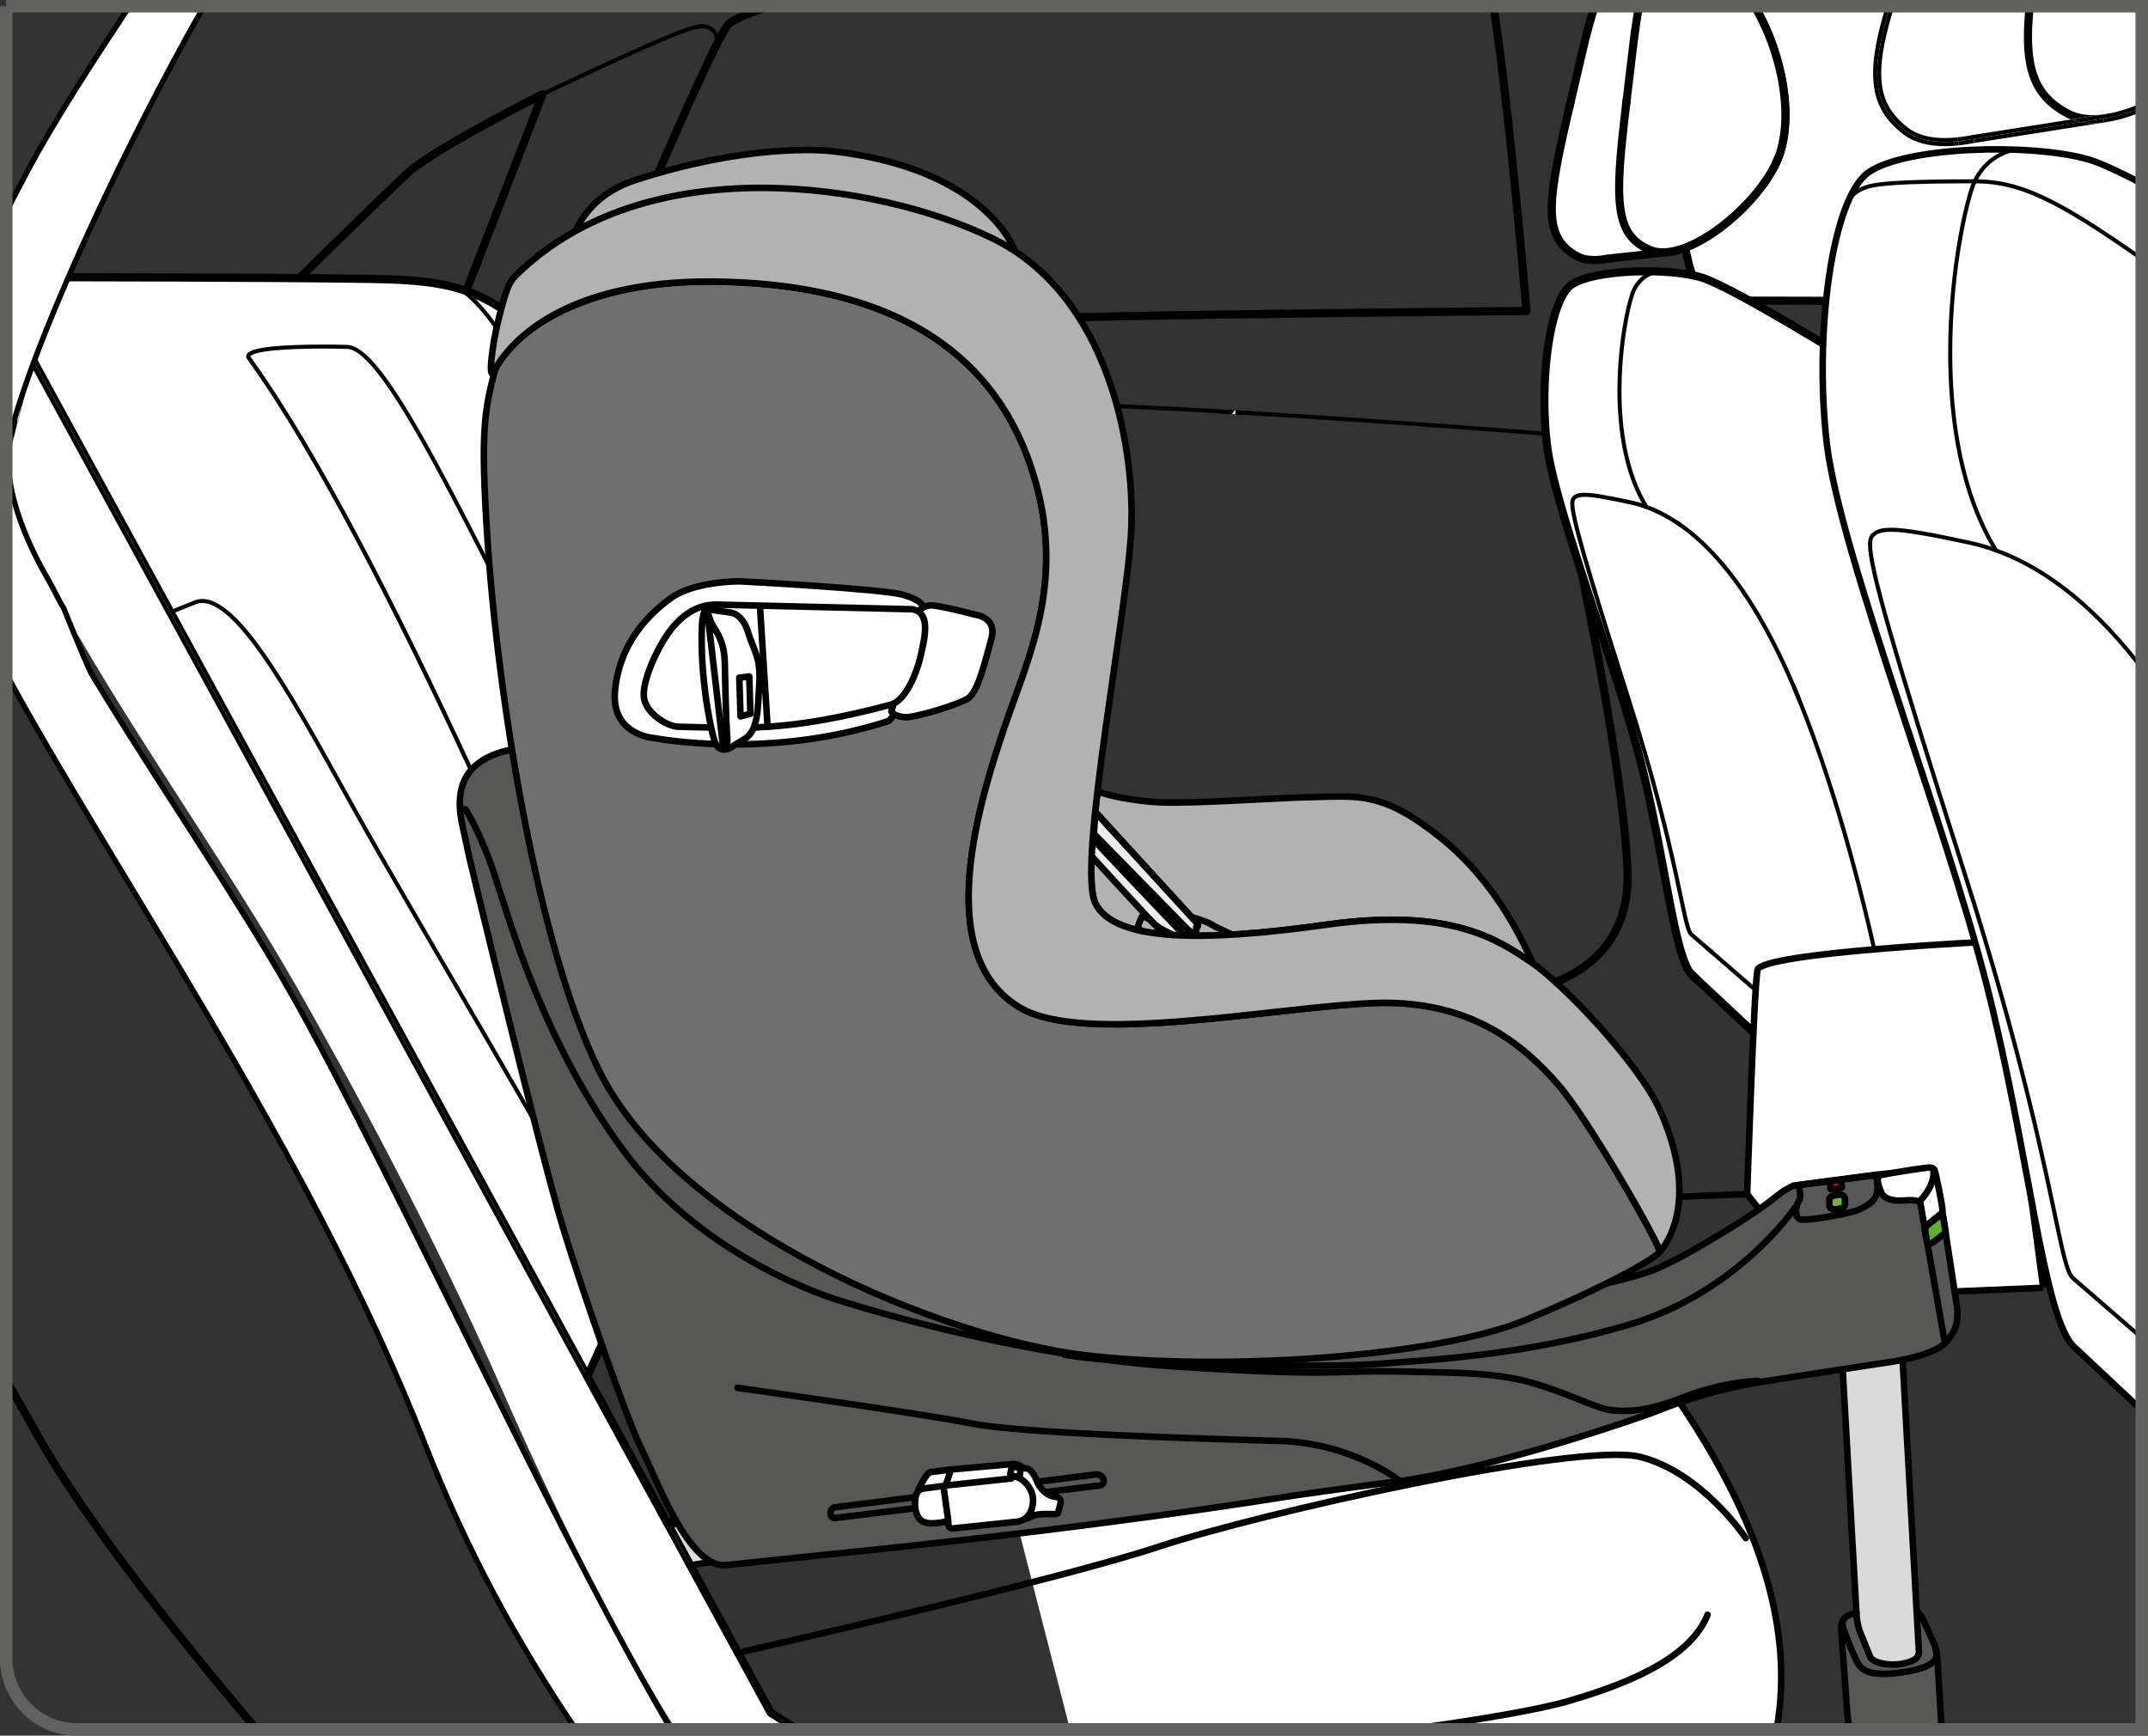 <?xml version="1.0" encoding="UTF-8"?>
<!DOCTYPE svg PUBLIC "-//W3C//DTD SVG 1.1//EN" "http://www.w3.org/Graphics/SVG/1.1/DTD/svg11.dtd">
<!-- Creator: CorelDRAW 2018 (64-Bit) -->
<svg xmlns="http://www.w3.org/2000/svg" xml:space="preserve" width="30.335mm" height="24.518mm" version="1.1" style="shape-rendering:geometricPrecision; text-rendering:geometricPrecision; image-rendering:optimizeQuality; fill-rule:evenodd; clip-rule:evenodd"
viewBox="0 0 709.51 573.46"
 xmlns:xlink="http://www.w3.org/1999/xlink">
 <rect x="0" y="0" width="709.51" height="573.46" fill="#333333" stroke="none"/>
 <defs>
  <style type="text/css">
   <![CDATA[
    .str0 {stroke:black;stroke-width:2.16;stroke-miterlimit:10}
    .str3 {stroke:black;stroke-width:2.16;stroke-miterlimit:4}
    .str5 {stroke:#616160;stroke-width:4.13;stroke-miterlimit:4}
    .str4 {stroke:black;stroke-width:1.78;stroke-miterlimit:10}
    .str1 {stroke:black;stroke-width:8.65;stroke-linecap:round;stroke-miterlimit:10}
    .str2 {stroke:black;stroke-width:2.16;stroke-linecap:round;stroke-linejoin:round;stroke-miterlimit:10}
    .fil2 {fill:none;fill-rule:nonzero}
    .fil1 {fill:black;fill-rule:nonzero}
    .fil3 {fill:#575756;fill-rule:nonzero}
    .fil8 {fill:#5CB130;fill-rule:nonzero}
    .fil9 {fill:#6EB636;fill-rule:nonzero}
    .fil11 {fill:#706F6F;fill-rule:nonzero}
    .fil4 {fill:#70706F;fill-rule:nonzero}
    .fil7 {fill:#B3B2B2;fill-rule:nonzero}
    .fil5 {fill:#D0D0D0;fill-rule:nonzero}
    .fil6 {fill:#DADADA;fill-rule:nonzero}
    .fil10 {fill:#E30613;fill-rule:nonzero}
    .fil12 {fill:#EDEDED;fill-rule:nonzero}
    .fil0 {fill:white;fill-rule:nonzero}
   ]]>
  </style>
 </defs>
 <g id="Слой_x0020_1">
  <path class="fil0" d="M560.06 2.07c-6.09,32.52 -9.71,97.23 7.48,97.23 39.82,0 94.9,0.48 139.91,0.97l0 -98.2 -147.39 0z"/>
  <path class="fil1" d="M561.42 2.07c-2.78,14.77 -5.07,36.45 -5.07,55.51 -0.01,11.25 0.79,21.62 2.72,29.02 0.96,3.7 2.19,6.64 3.65,8.57 0.72,0.96 1.48,1.66 2.28,2.1 0.78,0.46 1.61,0.69 2.54,0.69 39.83,0 94.9,0.48 139.91,0.96l0 2.69c-44.89,-0.48 -99.97,-0.97 -139.91,-0.97 -1.39,0 -2.71,-0.37 -3.89,-1.05 -2.05,-1.2 -3.61,-3.24 -4.88,-5.85 -1.89,-3.93 -3.14,-9.21 -3.94,-15.4 -0.81,-6.2 -1.16,-13.29 -1.16,-20.77 0,-15.31 1.45,-32.19 3.46,-45.99 0.49,-3.38 1.02,-6.58 1.57,-9.52l2.73 0z"/>
  <path class="fil1" d="M504.23 102.75l-1.34 0.12c0,-0.01 -0.14,-1.72 -0.41,-4.75 -0.92,-10.6 -3.31,-37.24 -6.15,-62.3 -1.38,-12.33 -2.88,-24.28 -4.36,-33.74l2.71 0c2.52,16.25 5.07,39.45 7.08,59.49 2.26,22.54 3.8,41.07 3.8,41.07 0.04,0.37 -0.08,0.74 -0.34,1.02 -0.25,0.26 -0.61,0.43 -0.98,0.43l-0.01 -1.34zm-245.15 -100.68c-2.32,0.68 -4.48,1.34 -6.43,1.98 -3.18,1.05 -5.84,2.06 -7.8,2.97 -0.97,0.45 -1.78,0.87 -2.38,1.27 -0.59,0.37 -0.97,0.73 -1.1,0.89 -0.49,0.65 -1.29,2.01 -2.25,3.82 -3.38,6.35 -8.83,18.3 -13.42,28.63 -2.29,5.17 -4.39,9.94 -5.89,13.41 -0.76,1.73 -1.37,3.15 -1.79,4.13 -0.42,0.99 -0.65,1.52 -0.65,1.53l-1.24 -0.54 1.3 -0.36 13.43 48.34 -1.3 0.36 -0.04 -1.34c0,0 78.64,-2.68 132.37,-3.84 53.73,-1.15 142.35,-1.91 142.35,-1.91l0.01 1.34 -1.34 0.12 1.34 -0.12 0.01 1.34c0,0 -1.38,0.02 -3.91,0.05 -17.69,0.15 -91.41,0.87 -138.39,1.87 -26.85,0.58 -59.93,1.53 -86.31,2.35 -13.18,0.4 -24.69,0.78 -32.9,1.05 -4.12,0.14 -7.38,0.25 -9.65,0.32 -2.24,0.07 -3.47,0.11 -3.47,0.11 -0.62,0.02 -1.17,-0.39 -1.34,-0.98l-13.43 -48.34c-0.08,-0.3 -0.06,-0.6 0.06,-0.89 0,0 4.9,-11.42 10.37,-23.61 2.73,-6.1 5.61,-12.39 8.1,-17.56 1.25,-2.58 2.4,-4.88 3.39,-6.73 0.99,-1.87 1.81,-3.27 2.47,-4.17 0.45,-0.59 1.05,-1.07 1.79,-1.54 1.39,-0.9 3.35,-1.8 5.82,-2.76 1.02,-0.4 2.12,-0.8 3.31,-1.21l8.94 0z"/>
  <path class="fil1" d="M152.94 98.9l-1.25 -0.49 26.31 -67.77 1.25 0.49 0.61 1.2c0,0 -0.57,0.28 -1.57,0.79 -3.5,1.78 -12.38,6.36 -21.32,11.36 -4.46,2.49 -8.94,5.1 -12.75,7.5 -3.81,2.39 -6.97,4.61 -8.71,6.23 -4.26,3.97 -14.93,14.35 -24.52,23.7 -4.79,4.69 -9.32,9.12 -12.64,12.38 -1.67,1.63 -3.04,2.97 -3.99,3.9 -0.95,0.93 -1.47,1.46 -1.48,1.46l-0.95 -0.96 0.01 -1.34 60.99 0.2 0 1.34 -1.25 -0.49 1.25 0.49 0 1.34 -61 -0.2c-0.54,0 -1.03,-0.33 -1.25,-0.83 -0.2,-0.5 -0.07,-1.09 0.31,-1.47 0,0 8.52,-8.38 18.12,-17.75 9.6,-9.37 20.26,-19.73 24.57,-23.74 2.29,-2.13 6.18,-4.76 10.79,-7.6 13.86,-8.52 34.15,-18.72 34.17,-18.74 0.49,-0.24 1.1,-0.16 1.5,0.21 0.41,0.37 0.54,0.98 0.35,1.49l-26.31 67.78c-0.2,0.52 -0.71,0.86 -1.25,0.85l0 -1.34z"/>
  <path class="fil1" d="M465.5 330.37l24.11 0c3.44,0 11.14,-0.36 19.5,-2.81 8.35,-2.45 17.43,-7.01 23.39,-15.54 3.97,-5.68 6.49,-13.08 6.49,-22.58 0,-1 -0.03,-2.01 -0.08,-3.06 -1.09,-20.07 -5.95,-49.46 -10.54,-73.87 -4.58,-24.4 -8.89,-43.81 -8.89,-43.82 -0.17,-0.72 -0.88,-1.18 -1.61,-1.01 -0.72,0.16 -1.17,0.87 -1.02,1.6 0,0 0.27,1.2 0.75,3.41 0.47,2.19 1.16,5.37 1.97,9.32 1.67,7.89 3.88,18.83 6.17,31 4.59,24.37 9.43,53.72 10.49,73.53 0.06,1 0.08,1.96 0.08,2.91 -0.01,9.03 -2.37,15.81 -6.01,21.03 -3.65,5.22 -8.61,8.87 -13.91,11.43 -10.59,5.14 -22.44,5.78 -26.78,5.78l-25.95 0 1.84 2.68z"/>
  <path class="fil1" d="M514.88 144.32c0,0 -1.86,-0.15 -5.25,-0.41 -23.7,-1.88 -122.19,-9.41 -180.62,-10.37 -66.83,-1.06 -125.58,-3.76 -125.58,-3.76 -0.17,-0.01 -0.33,-0.08 -0.45,-0.2 -0.02,-0.02 -1.96,-2.02 -3.92,-4.95 -1.96,-2.93 -3.95,-6.78 -3.96,-10.62 0,-0.86 0.11,-1.71 0.33,-2.55 0.55,-1.99 2.06,-6.15 4.05,-11.36 5.94,-15.57 16.04,-40.18 16.04,-40.18 0.13,-0.34 0.53,-0.51 0.87,-0.37 0.34,0.15 0.5,0.54 0.36,0.87 0,0 -0.28,0.69 -0.77,1.9 -1.73,4.24 -6.08,14.95 -10.23,25.44 -2.08,5.24 -4.11,10.42 -5.73,14.72 -1.63,4.29 -2.85,7.71 -3.29,9.35 -0.2,0.69 -0.29,1.44 -0.29,2.18 -0.01,3.36 1.83,7.06 3.74,9.88 0.94,1.41 1.88,2.61 2.59,3.44 0.35,0.41 0.65,0.75 0.86,0.98l0.23 0.25 0.09 0.08 -0.48 0.47 0.02 -0.67c0,0 0.91,0.04 2.66,0.11 12.15,0.53 64.42,2.71 122.88,3.65 66.87,1.08 185.96,10.79 185.97,10.79 0.36,0.02 0.64,0.35 0.6,0.72 -0.03,0.37 -0.35,0.64 -0.72,0.61z"/>
  <path class="fil1" d="M230.2 108.34c0.01,0.04 0.05,0.22 0.05,0.49 0.01,0.55 -0.21,1.53 -1.19,2.4 -0.98,0.87 -2.65,1.64 -5.52,2.04 -3.95,0.55 -12,0.66 -18.44,0.67 -5.15,0 -9.24,-0.08 -9.24,-0.08 -0.37,-0.01 -0.66,-0.31 -0.65,-0.68 0.01,-0.37 0.31,-0.67 0.69,-0.67 0,0 1.01,0.02 2.67,0.04 1.67,0.02 3.97,0.03 6.53,0.03 6.41,0.01 14.49,-0.11 18.25,-0.63 2.72,-0.38 4.13,-1.09 4.82,-1.73 0.69,-0.62 0.73,-1.13 0.74,-1.39l-0.01 -0.13 -0.01 -0.03 0.26 -0.05 -0.26 0.07 -0.01 -0.02 0.26 -0.05 -0.26 0.07c-0.1,-0.35 0.12,-0.73 0.47,-0.83 0.36,-0.09 0.73,0.12 0.83,0.48z"/>
  <path class="fil1" d="M236.33 14.4l0 -0.04 0 -0.17c0.01,-0.5 -0.07,-1.79 -0.67,-2.85 -0.29,-0.54 -0.71,-1.02 -1.3,-1.39 -0.59,-0.36 -1.37,-0.59 -2.47,-0.6 -0.53,0 -1.13,0.06 -1.8,0.19 -0.87,0.18 -2.35,0.65 -4.24,1.35 -6.61,2.46 -18.2,7.67 -28.13,12.27 -4.96,2.3 -9.51,4.44 -12.81,6 -1.66,0.8 -3,1.43 -3.93,1.88 -0.93,0.44 -1.45,0.69 -1.45,0.69 -0.34,0.17 -0.73,0.03 -0.89,-0.31 -0.16,-0.34 -0.02,-0.74 0.31,-0.9 0,0 10.8,-5.2 22.55,-10.57 5.87,-2.69 11.97,-5.43 17.1,-7.59 2.56,-1.07 4.87,-2.01 6.78,-2.73 1.92,-0.71 3.43,-1.2 4.45,-1.4 0.74,-0.15 1.44,-0.22 2.06,-0.22 1.3,0 2.36,0.3 3.17,0.8 1.24,0.74 1.88,1.91 2.22,2.93 0.35,1.04 0.39,1.98 0.39,2.45 0,0.18 -0.01,0.28 -0.01,0.31 -0.03,0.37 -0.35,0.63 -0.72,0.62 -0.37,-0.02 -0.64,-0.35 -0.62,-0.72z"/>
  <path class="fil0" d="M519.14 32.21c3.14,-13.32 5.21,-23.23 7.66,-30.14l52.77 0c8.35,14.05 12.91,34.21 8.42,48.41 -4.3,13.61 -23.69,31.25 -36.93,32.8l-0.01 0 -0.25 0.02 -19.89 2.17c-1.46,0.3 -2.87,0.45 -4.19,0.45l-0.07 0.02 0 -0.02c-2.21,0 -4.2,-0.41 -5.86,-1.34 -11.71,-6.52 -9.63,-18.47 -1.63,-52.38z"/>
  <path class="fil1" d="M519.14 32.21l-1.3 -0.31c3.06,-12.98 5.1,-22.73 7.52,-29.76l0.02 -0.07 2.85 0c-0.7,1.92 -1.38,4.11 -2.05,6.57 -1.71,6.2 -3.43,14.12 -5.73,23.89l-1.31 -0.31zm61.99 -30.14c1.65,2.85 3.14,5.93 4.44,9.14 3.44,8.5 5.53,17.96 5.53,26.75 0,4.56 -0.56,8.94 -1.82,12.92 -1.14,3.6 -3.23,7.36 -5.92,11.03 -4.04,5.51 -9.44,10.85 -15.13,14.98 -5.7,4.13 -11.66,7.09 -17.01,7.72l0.01 0 -0.01 0 -0.03 0 -0.26 0.02 0.02 0 -19.9 2.17 -0.14 -1.33 0.26 1.31c-1.53,0.31 -3.01,0.49 -4.45,0.5l-0.01 -1.35 0.11 1.34 -0.07 0.01c-0.49,0.04 -0.95,-0.19 -1.23,-0.59 -0.26,-0.4 -0.3,-0.91 -0.08,-1.35l0 -0.01 1.2 0.59 0 1.35c-2.38,0 -4.6,-0.45 -6.51,-1.51 -3.05,-1.7 -5.35,-3.85 -6.81,-6.63 -1.46,-2.79 -2.1,-6.13 -2.1,-10.2 0.02,-8.32 2.57,-19.88 6.62,-37.04l1.3 0.31 1.31 0.31c-4.04,17.12 -6.54,28.63 -6.53,36.41 0,3.81 0.58,6.68 1.78,8.95 1.2,2.27 3.01,4.01 5.74,5.54 1.4,0.79 3.15,1.17 5.2,1.17 0.46,0 0.89,0.24 1.15,0.64 0.24,0.39 0.25,0.88 0.05,1.3l-1.2 -0.59 -0.12 -1.34 0.07 -0.01 0.12 0c1.21,-0.01 2.53,-0.16 3.93,-0.43l0.11 -0.02 19.89 -2.16 0.01 0 0.25 -0.04 0.14 1.34 -0.16 -1.33 0.01 0 0.01 -0.02c3.06,-0.34 6.62,-1.67 10.26,-3.69 5.47,-3.05 11.11,-7.65 15.77,-12.72 4.65,-5.07 8.28,-10.63 9.79,-15.45 1.16,-3.66 1.7,-7.77 1.7,-12.11 0,-11.15 -3.59,-23.74 -9.06,-33.57 -0.44,-0.79 -0.89,-1.56 -1.35,-2.32l3.12 0z"/>
  <path class="fil0" d="M587.99 50.47c-5.02,15.89 -30.63,37.31 -42.99,32.12 -12.35,-5.18 -11.6,-17.29 -7.41,-51.88 1.49,-12.27 2.42,-21.67 3.82,-28.64l38.15 0c8.35,14.05 12.91,34.21 8.43,48.4z"/>
  <path class="fil1" d="M587.99 50.47l1.28 0.4c-1.2,3.76 -3.42,7.71 -6.29,11.55 -4.32,5.76 -10.08,11.28 -16.08,15.41 -6.02,4.11 -12.22,6.87 -17.64,6.89 -1.68,0 -3.29,-0.27 -4.77,-0.89 -3.96,-1.65 -6.85,-4.13 -8.59,-7.73 -1.74,-3.58 -2.41,-8.14 -2.41,-14.1 0,-7.73 1.12,-17.86 2.77,-31.45 1.48,-12.11 2.39,-21.42 3.79,-28.48l2.73 0c-0.36,1.79 -0.7,3.75 -1.02,5.89 -0.91,6.11 -1.71,13.7 -2.84,22.9 -1.64,13.57 -2.76,23.66 -2.76,31.13 0,5.77 0.68,9.93 2.14,12.93 1.47,2.98 3.67,4.92 7.21,6.42 1.1,0.46 2.33,0.69 3.73,0.69 2.99,0.01 6.62,-1.07 10.38,-2.99 5.68,-2.86 11.67,-7.56 16.62,-12.82 4.97,-5.26 8.87,-11.11 10.45,-16.15l1.28 0.4zm-6.86 -48.4c1.65,2.85 3.14,5.93 4.44,9.14 3.43,8.5 5.52,17.95 5.52,26.75 0,4.56 -0.56,8.93 -1.81,12.92l-1.28 -0.4 -1.28 -0.4c1.15,-3.66 1.69,-7.78 1.69,-12.12 0.01,-11.16 -3.6,-23.74 -9.06,-33.57 -0.44,-0.79 -0.89,-1.57 -1.35,-2.32l3.13 0z"/>
  <path class="fil0" d="M672.32 374.76l-49.32 -248.38c0,0 -50.03,-31.68 -61.43,-34.84 -11.4,-3.17 -35.34,-2.43 -42.52,2.57 -7.15,4.97 -10.59,31.46 -8.09,52.63 2.49,21.18 23.05,73.52 31.15,105.61 8.1,32.08 10.9,64.17 16.82,69.77 5.92,5.61 85.98,80.37 85.98,80.37l27.4 -27.72z"/>
  <path class="fil1" d="M672.32 374.76l-1.31 0.25 -49.32 -248.39 1.31 -0.25 -0.72 1.12c0,0 -0.77,-0.49 -2.17,-1.35 -4.86,-3.05 -17.17,-10.72 -29.51,-17.96 -6.17,-3.62 -12.34,-7.15 -17.57,-9.92 -2.62,-1.39 -5.01,-2.59 -7.03,-3.53 -2.01,-0.93 -3.69,-1.59 -4.8,-1.91 -4.34,-1.2 -10.81,-1.86 -17.39,-1.85 -4.97,-0.01 -10.02,0.36 -14.32,1.08 -4.3,0.72 -7.85,1.85 -9.69,3.14 -1.07,0.73 -2.25,2.33 -3.29,4.62 -1.57,3.44 -2.85,8.37 -3.7,14.01 -0.87,5.66 -1.34,12.05 -1.34,18.49 0,4.82 0.27,9.67 0.81,14.27 0.6,5.15 2.34,12.36 4.74,20.7 7.19,25.08 20.28,60.54 26.39,84.72 4.06,16.11 6.79,32.18 9.24,44.9 1.22,6.35 2.39,11.87 3.57,16.09 0.61,2.11 1.21,3.89 1.83,5.28 0.62,1.38 1.25,2.37 1.79,2.86 2.95,2.79 24.45,22.89 45.2,42.28 10.38,9.7 20.57,19.22 28.17,26.32 3.8,3.55 6.95,6.48 9.16,8.55 2.19,2.04 3.44,3.22 3.44,3.22l-0.91 0.98 -0.97 -0.94 27.42 -27.72 0.95 0.94 -1.31 0.25 1.31 -0.25 0.95 0.94 -27.4 27.72c-0.51,0.52 -1.34,0.53 -1.86,0.03 0,0 -80.05,-74.75 -85.99,-80.36 -0.94,-0.91 -1.68,-2.16 -2.39,-3.73 -1.21,-2.73 -2.28,-6.48 -3.33,-11.04 -3.15,-13.66 -6.18,-34.68 -11.47,-55.66 -4.03,-15.95 -11.19,-37.04 -17.65,-56.79 -3.23,-9.88 -6.29,-19.42 -8.71,-27.84 -2.42,-8.42 -4.17,-15.69 -4.83,-21.13 -0.55,-4.71 -0.81,-9.66 -0.81,-14.58 0,-8.76 0.83,-17.42 2.39,-24.45 0.78,-3.52 1.73,-6.62 2.89,-9.16 1.16,-2.53 2.48,-4.51 4.21,-5.72 2.48,-1.72 6.26,-2.81 10.76,-3.58 4.49,-0.75 9.66,-1.12 14.77,-1.12 6.76,0.01 13.37,0.64 18.1,1.96 1.57,0.44 3.63,1.3 6.12,2.48 8.71,4.14 22.59,12.25 34.34,19.35 11.74,7.09 21.33,13.16 21.33,13.16 0.31,0.2 0.53,0.51 0.59,0.87l49.32 248.39c0.1,0.43 -0.04,0.87 -0.36,1.2l-0.95 -0.94z"/>
  <path class="fil0" d="M625.22 344.25c0,0 -9.82,-60.17 -30.41,-111.79 -20.58,-51.62 -43.07,-63.65 -56.36,-66.51 -13.3,-2.85 -17.1,-3.17 -18.68,-1.26 -1.59,1.9 0.94,12.04 18.05,65.87 17.1,53.84 18.04,75.69 20.89,78.22 2.86,2.53 65.86,57.01 65.86,57.01l0.64 -21.53z"/>
  <path class="fil1" d="M625.22 344.25l-0.67 0.11c0,0 -0.14,-0.94 -0.46,-2.67 -2.15,-12.2 -11.92,-63.89 -29.9,-108.98 -10.27,-25.74 -21,-41.57 -30.76,-51.31 -9.79,-9.74 -18.59,-13.38 -25.13,-14.78 -7.74,-1.67 -12.27,-2.46 -14.88,-2.46 -0.93,0 -1.61,0.11 -2.09,0.26 -0.49,0.17 -0.79,0.4 -1.05,0.69 -0.1,0.11 -0.25,0.46 -0.25,1.25 -0.01,2.12 1,6.87 3.81,16.67 2.81,9.8 7.42,24.71 14.6,47.32 8.56,26.93 13.08,45.88 15.81,58.41 1.37,6.25 2.29,10.92 3.05,14.14 0.38,1.61 0.71,2.86 1.03,3.77 0.31,0.9 0.63,1.44 0.82,1.59 1.42,1.25 17.9,15.51 34.01,29.45 8.04,6.97 16.01,13.85 21.96,19 2.98,2.57 5.44,4.71 7.19,6.21 1.72,1.49 2.71,2.34 2.71,2.34l-0.45 0.51 -0.66 -0.02 0.63 -21.53 0.68 0.02 -0.67 0.11 0.67 -0.11 0.68 0.02 -0.65 21.53c-0.01,0.26 -0.16,0.5 -0.4,0.59 -0.24,0.11 -0.52,0.07 -0.72,-0.11 0,0 -63.01,-54.46 -65.88,-57.01 -0.51,-0.48 -0.83,-1.16 -1.2,-2.15 -0.59,-1.73 -1.2,-4.39 -2,-8.18 -2.42,-11.36 -6.67,-32.88 -17.89,-68.17 -7.19,-22.61 -11.79,-37.53 -14.62,-47.36 -2.8,-9.84 -3.85,-14.57 -3.86,-17.04 0.01,-0.93 0.15,-1.61 0.56,-2.11 0.4,-0.49 0.95,-0.87 1.64,-1.11 0.69,-0.23 1.5,-0.33 2.53,-0.33 2.86,0.01 7.39,0.82 15.17,2.47 6.77,1.45 15.84,5.25 25.78,15.15 9.94,9.9 20.76,25.89 31.07,51.77 20.61,51.7 30.44,111.89 30.45,111.92l0.01 0.13 -0.68 -0.02z"/>
  <path class="fil1" d="M547.99 90.3l-0.03 0c-0.26,0.03 -1.57,0.2 -3.1,0.99 -1.55,0.81 -3.33,2.24 -4.58,4.83 -0.34,0.73 -0.83,2.18 -1.34,4.17 -1.55,5.99 -3.34,16.84 -3.34,28.81 -0.02,12.95 2.11,27.19 8.81,38.08 0.19,0.31 0.1,0.73 -0.22,0.92 -0.31,0.21 -0.73,0.11 -0.92,-0.22 -6.9,-11.23 -9.01,-25.7 -9.01,-38.78 0,-8.07 0.81,-15.62 1.81,-21.56 0.5,-2.97 1.05,-5.54 1.58,-7.58 0.53,-2.04 1.02,-3.53 1.44,-4.42 1.49,-3.08 3.68,-4.74 5.5,-5.6 1.82,-0.87 3.27,-0.97 3.33,-0.97 0.36,-0.02 0.68,0.25 0.7,0.62 0.03,0.37 -0.25,0.69 -0.62,0.72z"/>
  <path class="fil0" d="M674.91 425.48l-71.13 3.01 -26.67 -33.96c0,0 2.25,-68.18 3.41,-74.04 1.16,-5.86 79.13,-9.5 79.13,-9.5l15.26 114.49z"/>
  <path class="fil2 str0" d="M674.91 425.48l-71.13 3.01 -26.67 -33.96c0,0 2.25,-68.18 3.41,-74.04 1.16,-5.86 79.13,-9.5 79.13,-9.5l15.26 114.49"/>
  <path class="fil0" d="M707.45 60.61c-7.75,-4.03 -14.11,-6.97 -17.92,-8.03 -19.4,-5.39 -60.14,-4.13 -72.32,4.36 -12.19,8.47 -18.02,53.53 -13.79,89.58 4.24,36.05 39.23,125.1 53,179.69 13.8,54.6 18.56,109.2 28.62,118.74 2.24,2.12 10.66,10.01 22.4,20.99l0 -405.34z"/>
  <path class="fil2 str0" d="M707.45 60.61c-7.75,-4.03 -14.11,-6.97 -17.92,-8.03 -19.4,-5.39 -60.14,-4.13 -72.32,4.36 -12.19,8.47 -18.02,53.53 -13.79,89.58 4.24,36.05 39.23,125.1 53,179.69 13.8,54.6 18.56,109.2 28.62,118.74 2.24,2.12 10.66,10.01 22.4,20.99"/>
  <path class="fil1" d="M707.45 86.32c-12.29,-8.61 -21.6,-14.68 -29.5,-18.75 -9.75,-5.02 -17.29,-7 -25.67,-7 -8.48,0 -16.02,0.08 -22.06,0.34 -6.02,0.25 -10.55,0.69 -12.86,1.36 -2.35,0.68 -3.76,1.62 -4.59,2.36 -0.41,0.37 -0.69,0.69 -0.84,0.92l-0.16 0.25 -0.04 0.05 0 0.01 -0.26 -0.12 0.26 0.11 0 0.01 -0.26 -0.12 0.26 0.11c-0.15,0.34 -0.55,0.5 -0.89,0.34 -0.33,-0.16 -0.48,-0.54 -0.32,-0.89 0.05,-0.13 1.39,-2.88 6.48,-4.32 2.58,-0.73 7.11,-1.15 13.18,-1.4 6.06,-0.26 13.61,-0.34 22.1,-0.34 8.6,-0.01 16.43,2.05 26.27,7.14 7.83,4.04 16.97,9.98 28.89,18.32l0 1.64z"/>
  <path class="fil1" d="M707.45 221.81c-4.9,-6.47 -9.72,-11.97 -14.42,-16.65 -16.69,-16.63 -31.77,-22.89 -42.98,-25.29 -13.2,-2.83 -20.89,-4.17 -25.43,-4.17 -1.62,0 -2.82,0.17 -3.72,0.48 -0.9,0.31 -1.49,0.74 -1.99,1.32 -0.26,0.32 -0.53,1.03 -0.53,2.43 -0.01,3.71 1.73,11.79 6.51,28.48 4.79,16.7 12.64,42.06 24.88,80.54 14.55,45.82 22.23,78.05 26.88,99.34 2.33,10.65 3.89,18.57 5.18,24.07 0.64,2.76 1.2,4.9 1.76,6.48 0.54,1.57 1.1,2.53 1.54,2.91 1.31,1.16 10.14,8.82 22.32,19.37l0 1.78c-12.63,-10.93 -21.87,-18.94 -23.22,-20.14 -0.76,-0.7 -1.32,-1.82 -1.92,-3.48 -1.01,-2.89 -2.03,-7.4 -3.39,-13.85 -4.11,-19.34 -11.36,-55.97 -30.45,-116.07 -12.23,-38.48 -20.07,-63.85 -24.88,-80.57 -4.79,-16.74 -6.55,-24.78 -6.56,-28.85 0,-1.54 0.25,-2.58 0.84,-3.3 0.63,-0.76 1.49,-1.35 2.58,-1.73 1.1,-0.38 2.44,-0.54 4.15,-0.54 4.78,0 12.49,1.37 25.72,4.21 11.44,2.44 26.79,8.85 43.65,25.63 4.4,4.38 8.9,9.47 13.47,15.39l0 2.22z"/>
  <path class="fil1" d="M666.4 50.02l-0.08 0.01c-0.46,0.04 -2.76,0.34 -5.44,1.75 -2.7,1.39 -5.82,3.89 -7.99,8.41 -0.63,1.29 -1.47,3.8 -2.33,7.2 -2.64,10.22 -5.71,28.71 -5.71,49.13 0,22.08 3.59,46.4 15.07,65.04 0.2,0.32 0.11,0.73 -0.22,0.92 -0.32,0.2 -0.73,0.1 -0.92,-0.22 -11.68,-18.99 -15.26,-43.53 -15.27,-65.75 0,-13.7 1.36,-26.51 3.08,-36.6 0.84,-5.05 1.78,-9.41 2.67,-12.86 0.89,-3.46 1.72,-5.99 2.43,-7.45 2.46,-5.11 6.12,-7.86 9.14,-9.3 3.04,-1.46 5.43,-1.61 5.49,-1.62 0.37,-0.02 0.68,0.26 0.7,0.62 0.03,0.37 -0.25,0.69 -0.62,0.72z"/>
  <path class="fil1" d="M434.79 336.74c0.83,0 1.65,-0.39 2.58,-0.59 4.31,-0.93 9.84,-1.87 14.67,-1.87 1.59,0 3.1,0.1 4.46,0.32 5.64,0.95 10.24,4.83 13.53,8.76 3.29,3.91 5.25,7.81 5.65,8.66l0.07 0.17c0.15,0.34 0.55,0.49 0.89,0.34 0.33,-0.16 0.49,-0.55 0.33,-0.89 -0.02,-0.03 -1.83,-4.03 -5.26,-8.33 -3.42,-4.28 -8.47,-8.9 -15,-10.01 -1.46,-0.25 -3.04,-0.35 -4.68,-0.35 -9.33,0 -20.77,3.28 -22.28,3.73 -2.17,0.08 -4.42,0.25 -6.83,0.6 -12.58,1.81 -35.31,8.39 -59.99,15.92 -24.66,7.52 -48.57,15.58 -58.2,19.47 -19.14,7.77 -39.4,16.92 -39.4,16.92 -0.35,0.17 -0.5,0.55 -0.34,0.9 0.16,0.34 0.55,0.48 0.88,0.32 0,0 1.27,-0.57 3.47,-1.54 2.19,-0.97 5.32,-2.36 9.05,-3.99 7.44,-3.26 17.28,-7.48 26.85,-11.37 9.52,-3.86 33.45,-11.91 58.08,-19.42 24.63,-7.52 47.4,-14.1 59.78,-15.88 2.43,-0.35 4.67,-0.51 6.84,-0.59 0,0 0.01,0.01 0.02,0l0.02 0c0.73,-0.02 4.09,-1.26 4.79,-1.26z"/>
  <path class="fil1" d="M292.9 318.49c0,0 -0.04,0.07 -0.15,0.22 -1.48,2.31 -20.42,38.43 -26.46,71.6l-0.05 0.17c-6.56,13.66 -11.32,31.78 -11.8,49.47 -0.01,0.12 -0.05,0.24 -0.11,0.34 -25.32,39.24 -29.87,71.17 -35.33,94.84 -0.08,0.36 -0.44,0.58 -0.81,0.5 -0.36,-0.08 -0.58,-0.45 -0.5,-0.81 5.45,-23.58 10.04,-55.81 35.51,-95.26l0.57 0.36 -0.68 -0.02c0.5,-17.89 5.28,-36.15 11.92,-50l0.6 0.29 -0.65 -0.12c6.5,-35.63 26.79,-72.28 26.82,-72.33 0.21,-0.31 0.62,-0.39 0.93,-0.18 0.31,0.21 0.39,0.62 0.18,0.92z"/>
  <path class="fil1" d="M480.59 384.35l-0.01 -0.01c-0.28,-0.37 -5.65,-7.58 -17.79,-8.99 -0.56,-0.06 -1.22,-0.09 -1.97,-0.09 -6.53,-0.01 -19.8,2.48 -36.88,6.83 -17.07,4.32 -37.97,10.52 -59.92,17.88 -23.24,7.79 -50.74,17.94 -72.44,26.14 -10.84,4.1 -20.25,7.71 -26.92,10.3 -3.34,1.31 -6.01,2.34 -7.83,3.05 -1.83,0.72 -2.82,1.1 -2.82,1.1 -0.36,0.15 -0.73,-0.02 -0.87,-0.37 -0.14,-0.35 0.04,-0.73 0.38,-0.87 0,0 63.54,-25.01 110.06,-40.6 21.99,-7.38 42.91,-13.57 60.03,-17.92 17.12,-4.35 30.38,-6.86 37.2,-6.87 0.79,0 1.5,0.05 2.13,0.11 13.05,1.51 18.69,9.46 18.74,9.55 0.22,0.3 0.14,0.72 -0.17,0.93 -0.3,0.21 -0.73,0.15 -0.93,-0.17z"/>
  <path class="fil0" d="M185.1 474.55c0,0 17.9,-40.07 20.1,-43.38 2.2,-3.3 26.41,-58.33 28.61,-69.89 2.2,-11.56 34.67,-80.9 34.67,-80.9 0,0 -39.07,-118.87 -71.54,-150.79 -32.47,-31.92 -39.07,-36.88 -74.3,-37.43 -35.21,-0.54 -105.1,-0.54 -105.1,-0.54l-15.47 20.62 0 14.96c1.86,12.3 6.91,32.32 20.42,57.42 23.11,42.92 60.11,99.1 75.4,124.37 41.27,68.24 87.21,165.56 87.21,165.56z"/>
  <path class="fil1" d="M185.1 474.55l-1.23 -0.54c0,0 4.47,-10.02 9.23,-20.46 2.37,-5.22 4.82,-10.54 6.81,-14.78 1,-2.11 1.88,-3.95 2.59,-5.38 0.35,-0.72 0.67,-1.33 0.92,-1.81 0.26,-0.5 0.47,-0.86 0.66,-1.16 0.07,-0.09 0.28,-0.5 0.58,-1.06 1.1,-2.15 3.27,-6.86 5.94,-12.86 3.99,-9 9.1,-20.9 13.4,-31.55 2.15,-5.32 4.08,-10.34 5.59,-14.51 1.49,-4.17 2.55,-7.53 2.9,-9.41 0.31,-1.6 1.06,-3.97 2.18,-7 3.88,-10.59 12.01,-29.11 19.21,-45.02 7.17,-15.92 13.39,-29.18 13.39,-29.18l1.21 0.56 -1.28 0.42c0,0 -0.15,-0.46 -0.44,-1.34 -2.2,-6.57 -12.35,-36.43 -25.75,-68.35 -6.7,-15.96 -14.21,-32.43 -21.92,-46.77 -7.72,-14.32 -15.66,-26.5 -23.09,-33.8 -16.22,-15.97 -25.94,-25.09 -35.79,-30.25 -4.93,-2.58 -9.91,-4.19 -15.88,-5.22 -5.96,-1.02 -12.91,-1.43 -21.7,-1.57 -17.59,-0.27 -43.87,-0.4 -65.74,-0.48 -10.93,-0.04 -20.77,-0.05 -27.87,-0.07l-8.4 0c-1.98,-0.01 -3.07,-0.01 -3.07,-0.01l0 -1.34 1.07 0.8 -16.51 22.01 -0.04 -0.03 0 20.31c2.63,12.42 8.06,29.76 19.24,50.53 11.58,21.51 26.62,46.31 40.67,68.88 14.05,22.58 27.13,42.95 34.75,55.56 36.07,59.62 75.75,141.59 85.1,161.12 1.34,2.8 2.05,4.31 2.05,4.32l1.22 -0.58 -1.23 -0.54 1.23 0.54 1.21 -0.57c-0.01,-0.02 -45.95,-97.34 -87.28,-165.68 -7.66,-12.67 -20.73,-33.02 -34.77,-55.57 -14.05,-22.57 -29.06,-47.33 -40.59,-68.75 -20.12,-37.35 -21.34,-63.3 -21.34,-69.06 0,-0.61 0.02,-1.01 0.03,-1.15l0 -0.07 -0.3 -0.02 0 -3.68 14.4 -19.2c0.25,-0.34 0.65,-0.54 1.07,-0.54 0,0 69.9,0 105.13,0.55 8.84,0.13 15.92,0.54 22.1,1.61 9.3,1.59 16.57,4.67 24.46,10.35 7.9,5.66 16.47,13.88 28.65,25.85 8.3,8.18 16.86,21.66 25.12,37.36 24.77,47.06 46.74,113.93 46.75,113.97 0.12,0.32 0.1,0.68 -0.06,0.98 0,0 -0.5,1.08 -1.39,3 -3.12,6.71 -10.95,23.64 -18.24,40.17 -3.65,8.25 -7.15,16.4 -9.87,23.11 -1.35,3.36 -2.52,6.34 -3.39,8.8 -0.87,2.44 -1.46,4.38 -1.67,5.5 -0.3,1.56 -0.93,3.71 -1.81,6.36 -3.1,9.23 -9.33,24.45 -15.04,37.74 -2.87,6.64 -5.59,12.81 -7.72,17.49 -1.06,2.35 -1.98,4.32 -2.7,5.82 -0.36,0.74 -0.67,1.36 -0.93,1.85 -0.25,0.5 -0.44,0.85 -0.63,1.13 -0.08,0.12 -0.28,0.45 -0.52,0.91 -0.91,1.73 -2.61,5.27 -4.61,9.56 -3,6.44 -6.72,14.63 -9.69,21.19 -1.48,3.29 -2.77,6.16 -3.7,8.23 -0.92,2.06 -1.47,3.29 -1.47,3.29 -0.22,0.5 -0.69,0.79 -1.22,0.79 -0.52,0.01 -0.99,-0.28 -1.23,-0.76l1.22 -0.58z"/>
  <path class="fil1" d="M199.11 442.52l0.03 -0.17c0.13,-0.81 0.66,-4.51 0.66,-9.81 0.01,-7.72 -1.11,-18.84 -6.19,-29.51 -4.54,-9.59 -19.02,-34.79 -34.71,-61.79 -15.7,-27.02 -32.63,-55.88 -42.11,-72.9 -8.93,-16 -18.27,-33.36 -27.01,-46.68 -4.37,-6.66 -8.59,-12.32 -12.5,-16.28 -1.95,-1.98 -3.83,-3.52 -5.58,-4.57 -1.77,-1.05 -3.4,-1.58 -4.88,-1.58 -0.75,0 -1.47,0.14 -2.17,0.41 -6.54,2.62 -10.96,4.42 -13.73,5.56 -1.39,0.57 -2.37,0.99 -3,1.25 -0.63,0.26 -0.92,0.39 -0.92,0.39 -0.35,0.14 -0.73,-0.02 -0.87,-0.36 -0.15,-0.34 0.01,-0.73 0.35,-0.88 0.02,-0.01 4.6,-1.96 17.68,-7.19 0.87,-0.35 1.77,-0.51 2.67,-0.51 1.81,0 3.66,0.63 5.55,1.76 6.62,3.95 14.03,13.94 21.85,26.48 7.8,12.52 15.94,27.58 23.74,41.56 9.47,17 26.4,45.85 42.09,72.86 15.7,27.03 30.17,52.19 34.77,61.91 5.2,10.92 6.33,22.23 6.33,30.08 0,6.16 -0.7,10.19 -0.71,10.21 -0.06,0.36 -0.41,0.61 -0.78,0.54 -0.36,-0.06 -0.6,-0.41 -0.54,-0.77z"/>
  <path class="fil1" d="M213.49 412.25c0,0 -0.01,-0.32 -0.06,-0.95 -0.35,-4.43 -2.34,-23.85 -12.32,-49.53 -5.72,-14.7 -24.37,-59.9 -47.16,-109.18 -22.79,-49.28 -49.77,-102.66 -72.12,-133.64l0.54 -0.39 -0.49 0.45c-0.33,-0.36 -0.58,-0.78 -0.58,-1.27 0,-0.32 0.12,-0.61 0.29,-0.85 0.32,-0.45 0.78,-0.73 1.37,-1 1.02,-0.44 2.42,-0.76 4.12,-1.03 5.1,-0.8 12.9,-1.02 19.45,-1.02 3.21,0 6.1,0.05 8.24,0.12 1.47,0.05 2.99,0.75 4.57,1.92 2.8,2.07 5.88,5.66 9.28,10.48 10.17,14.46 23.13,39.96 37.09,67.43 21.28,41.9 53.97,119.72 60.2,135.44 6.25,15.82 7.88,34.82 7.89,34.85 0.03,0.36 -0.24,0.69 -0.61,0.73 -0.37,0.03 -0.69,-0.24 -0.73,-0.61 0,0 -0.02,-0.29 -0.08,-0.83 -0.39,-3.81 -2.32,-20.02 -7.71,-33.63 -6.21,-15.68 -38.91,-93.53 -60.15,-135.34 -10.63,-20.93 -20.69,-40.7 -29.32,-55.27 -4.33,-7.29 -8.3,-13.26 -11.79,-17.39 -1.75,-2.08 -3.37,-3.7 -4.84,-4.79 -1.47,-1.09 -2.76,-1.63 -3.82,-1.66 -2.11,-0.06 -5.01,-0.12 -8.2,-0.12 -5.3,0 -11.41,0.16 -16.19,0.63 -2.38,0.24 -4.42,0.56 -5.82,0.97 -0.7,0.2 -1.25,0.43 -1.54,0.64 -0.15,0.09 -0.25,0.2 -0.28,0.25l-0.04 0.08c0,0.02 0.02,0.14 0.22,0.36l0.05 0.06c22.46,31.15 49.43,84.54 72.26,133.86 22.81,49.32 41.45,94.52 47.2,109.27 11.48,29.52 12.46,50.84 12.46,50.9 0.02,0.36 -0.26,0.68 -0.64,0.7 -0.36,0.02 -0.69,-0.28 -0.7,-0.65z"/>
  <path class="fil1" d="M261.12 296.32l-1.99 -5.8c0,0 -26.69,-63.12 -34.38,-81.12 -7.68,-18 -15.33,-35.69 -18.2,-41.63 -3.3,-6.82 -9.79,-20.14 -15.45,-31.75 -2.83,-5.81 -5.46,-11.19 -7.38,-15.11 -0.95,-1.96 -1.74,-3.57 -2.28,-4.68 -0.54,-1.1 -0.84,-1.72 -0.84,-1.72l0.59 -0.29 -0.45 0.48c0,0 -0.54,-0.5 -1.44,-1.3 -2.67,-2.42 -8.57,-7.58 -12.26,-9.81 -2.48,-1.51 -6.4,-3.43 -9.66,-4.96 -1.64,-0.76 -3.12,-1.44 -4.19,-1.91 -1.06,-0.47 -1.72,-0.76 -1.72,-0.76l0.26 -0.61 0.31 -0.61c0.13,0.07 8.37,4.33 19.16,23.91 10.77,19.55 39.32,80.18 39.32,80.18l0.01 0.03 45.2 104.84 1.66 4.04c0.03,0.33 -0.19,0.63 -0.5,0.7 -0.32,0.08 -0.65,-0.08 -0.78,-0.39l-46.81 -108.68 0.62 -0.27 -0.6 0.3c0,0 -0.44,-0.95 -1.25,-2.65 -5.61,-11.87 -28.66,-60.43 -38.04,-77.45 -5.34,-9.7 -10.02,-15.56 -13.36,-18.98 -1.67,-1.71 -2.99,-2.81 -3.89,-3.48 -0.44,-0.34 -0.78,-0.57 -1.02,-0.71l-0.25 -0.15 -0.06 -0.03 -0.01 0c-0.32,-0.17 -0.46,-0.56 -0.31,-0.89 0.16,-0.33 0.54,-0.47 0.87,-0.33 0.02,0.01 10.6,4.61 15.74,7.72 2.61,1.57 6.06,4.38 8.9,6.81 2.83,2.43 5.02,4.47 5.02,4.47l0.15 0.2c0,0 19.35,39.61 25.95,53.28 3.32,6.86 12.83,28.97 21.51,49.38 8.69,20.4 31.92,75.36 31.92,75.36l0.63 2.88 -0.69 1.51z"/>
  <path class="fil3" d="M222.92 511.44c0.49,-0.13 0.98,-0.25 1.48,-0.39 2.62,-10.83 6.07,-22.81 11.51,-35.86 0.34,-0.81 0.68,-1.61 1.02,-2.42 1.49,-3.44 3.1,-6.96 4.89,-10.55 -0.45,-0.11 -0.9,-0.21 -1.34,-0.32 -9.17,18.49 -14.09,35.07 -17.57,49.54z"/>
  <path class="fil3" d="M181.85 441.93c-0.35,-0.18 -0.64,-0.38 -0.92,-0.59 -0.16,-0.12 -0.33,-0.25 -0.48,-0.37 0.07,0.28 0.13,0.57 0.2,0.86 0.35,0.05 0.75,0.08 1.2,0.1z"/>
  <path class="fil3" d="M242.45 460.99c2.33,-4.6 4.93,-9.34 7.84,-14.18 -0.46,-0.1 -0.93,-0.19 -1.38,-0.29 -2.9,4.83 -5.48,9.55 -7.79,14.15 0.44,0.11 0.89,0.21 1.34,0.32z"/>
  <path class="fil3" d="M251.02 445.58c0.76,-1.25 1.53,-2.5 2.34,-3.76 -0.47,-0.11 -0.92,-0.21 -1.39,-0.32 -0.8,1.29 -1.58,2.55 -2.35,3.79 0.47,0.11 0.93,0.19 1.4,0.29z"/>
  <path class="fil4" d="M198 442.87c0.37,0 0.75,-0.01 1.13,-0.02 -0.03,-0.12 -0.04,-0.22 -0.02,-0.33l0.03 -0.17c0.03,-0.2 0.09,-0.58 0.16,-1.11 -0.19,0.02 -0.38,0.04 -0.57,0.07 -0.23,0.51 -0.49,1.03 -0.73,1.57zm2.43 -0.07c0.19,-0.01 0.4,-0.03 0.58,-0.04 0.06,-0.11 0.11,-0.25 0.17,-0.37 0.24,-0.5 0.47,-1.01 0.7,-1.51 -0.41,0.06 -0.82,0.12 -1.21,0.18 -0.13,1.09 -0.24,1.68 -0.24,1.69 0,0.02 -0.01,0.04 -0.01,0.05z"/>
  <path class="fil1" d="M197.48 444.21c0.92,0 1.88,-0.02 2.88,-0.07 0.21,-0.47 0.43,-0.92 0.63,-1.38 -0.19,0.01 -0.39,0.02 -0.58,0.02 -0.07,0.31 -0.35,0.52 -0.64,0.52 -0.05,0 -0.08,-0.01 -0.12,-0.02 -0.25,-0.04 -0.44,-0.22 -0.52,-0.45 -0.39,0.02 -0.77,0.02 -1.14,0.02 -0.21,0.45 -0.4,0.88 -0.63,1.34l0.11 0z"/>
  <path class="fil1" d="M199.77 443.31c0.3,0 0.58,-0.21 0.65,-0.51 -0.44,0.02 -0.87,0.03 -1.3,0.05 0.08,0.23 0.28,0.41 0.52,0.45 0.05,0.01 0.09,0.01 0.12,0.01z"/>
  <path class="fil1" d="M187.89 443.49c-0.79,-0.18 -1.58,-0.33 -2.34,-0.43l-0.02 0 1.76 0.33c0,0 0.21,0.04 0.59,0.1z"/>
  <polygon class="fil1" points="185.76,441.74 185.76,441.74 185.74,441.74 "/>
  <path class="fil1" d="M181.91 440.4c-0.06,-0.04 -0.12,-0.08 -0.18,-0.13 0.05,0.05 0.12,0.09 0.18,0.13l0.01 0z"/>
  <path class="fil1" d="M185.7 441.73c-1.69,-0.24 -2.9,-0.74 -3.79,-1.33 0.83,0.58 2.03,1.08 3.79,1.33z"/>
  <path class="fil1" d="M250.29 446.8c0.24,-0.4 0.49,-0.81 0.73,-1.23 -0.47,-0.08 -0.93,-0.18 -1.4,-0.27 -0.24,0.4 -0.49,0.81 -0.73,1.21 0.47,0.1 0.93,0.19 1.4,0.29z"/>
  <path class="fil1" d="M241.82 462.22c0.21,-0.4 0.4,-0.81 0.62,-1.23 -0.45,-0.11 -0.9,-0.22 -1.34,-0.33 -0.21,0.41 -0.41,0.82 -0.61,1.23 0.44,0.12 0.88,0.22 1.33,0.33z"/>
  <path class="fil1" d="M198.87 447.37c0.18,-0.4 0.37,-0.83 0.56,-1.22 -0.86,-0.36 -1.67,-0.7 -2.49,-1.02 -0.18,0.4 -0.37,0.8 -0.56,1.21 0.82,0.32 1.63,0.66 2.49,1.02z"/>
  <path class="fil1" d="M188.66 469.89c0.46,-1.02 0.97,-2.15 1.52,-3.38 -0.47,-1.16 -0.94,-2.31 -1.39,-3.44 -0.54,1.2 -1.05,2.33 -1.53,3.39 0.45,1.11 0.92,2.25 1.39,3.4 0.01,0.01 0.02,0.02 0.02,0.03z"/>
  <path class="fil5" d="M408.09 136.89c0.02,-0.44 0.03,-0.89 0.06,-1.34 -0.13,-0.01 -0.25,-0.02 -0.39,-0.02 -0.33,0.41 -0.64,0.83 -0.96,1.28 0.43,0.03 0.86,0.05 1.29,0.07z"/>
  <path class="fil1" d="M406.8 136.82c0.32,-0.44 0.64,-0.87 0.96,-1.29 -1.06,-0.06 -2.13,-0.13 -3.2,-0.18 -0.3,0.41 -0.61,0.85 -0.9,1.29 1.04,0.06 2.09,0.12 3.14,0.18z"/>
  <path class="fil1" d="M560.62 325.54c0.41,-0.85 0.83,-1.69 1.24,-2.52 -0.94,-0.89 -1.62,-1.52 -2,-1.88l-0.05 -0.06c-0.41,0.85 -0.83,1.69 -1.24,2.53 0.49,0.48 1.19,1.12 2.05,1.93z"/>
  <path class="fil1" d="M565.43 315.5c0.19,-0.42 0.39,-0.85 0.59,-1.27 -0.76,-0.65 -1.47,-1.26 -2.11,-1.82 -0.21,0.41 -0.4,0.84 -0.59,1.26 0.66,0.57 1.36,1.17 2.11,1.83zm28.76 -82.81c0.19,-0.72 0.39,-1.44 0.58,-2.15 -0.41,-1.02 -0.83,-2 -1.24,-2.98 -0.31,0.42 -0.62,0.84 -0.93,1.24 0.54,1.26 1.06,2.57 1.59,3.89z"/>
  <path class="fil1" d="M253.36 441.82c0.29,-0.44 0.57,-0.89 0.86,-1.33 -0.14,0.05 -0.2,0.07 -0.2,0.07 -0.09,0.03 -0.17,0.04 -0.25,0.04 -0.26,0 -0.52,-0.16 -0.62,-0.42 -0.14,-0.35 0.03,-0.73 0.38,-0.87 0,0 0.12,-0.04 0.35,-0.13 -0.26,-0.06 -0.51,-0.11 -0.74,-0.17 -0.01,0.25 -0.02,0.48 -0.03,0.73 -0.39,0.59 -0.77,1.19 -1.13,1.77 0.46,0.12 0.92,0.22 1.39,0.32z"/>
  <path class="fil1" d="M253.77 440.61c0.08,0 0.17,-0.01 0.25,-0.04 0,0 0.07,-0.02 0.2,-0.09 0.32,-0.11 1,-0.39 2.01,-0.77 -0.8,-0.17 -1.58,-0.36 -2.34,-0.53 -0.24,0.1 -0.35,0.14 -0.35,0.14 -0.35,0.14 -0.51,0.53 -0.38,0.87 0.1,0.25 0.36,0.42 0.62,0.42z"/>
  <path class="fil1" d="M210.42 423.43c0.04,-0.11 0.1,-0.21 0.14,-0.31 0.09,-0.2 0.19,-0.4 0.27,-0.59 -0.62,-0.79 -1.25,-1.62 -1.84,-2.46l-0.06 0.14 1.49 3.23zm55.9 -141.6c1.11,-0.6 2.26,-1.21 3.47,-1.8 -0.01,-0.02 -0.02,-0.05 -0.03,-0.07 0,0 -0.29,-0.88 -0.83,-2.5 -0.83,0.41 -1.63,0.82 -2.42,1.23 0.09,0.3 0.18,0.54 0.25,0.78 0.12,0.34 0.21,0.62 0.28,0.83 -0.16,0.35 -0.41,0.87 -0.73,1.54z"/>
  <path class="fil1" d="M222.8 325.12c0.3,-0.44 0.6,-0.88 0.91,-1.32 -0.37,-0.92 -0.78,-1.91 -1.21,-2.97 -0.03,0.05 -0.06,0.1 -0.09,0.14 0.16,0.17 0.23,0.42 0.15,0.68 0,0 -0.2,0.58 -0.53,1.55 0.26,0.67 0.54,1.32 0.78,1.92z"/>
  <path class="fil1" d="M415.72 105.1c1.01,-0.01 2,-0.02 3.01,-0.04 0.44,-0.89 0.92,-1.79 1.42,-2.7 -1.02,0.01 -2.04,0.02 -3.08,0.04 -0.47,0.9 -0.93,1.8 -1.35,2.7zm81.27 -63.43c0.85,-0.27 1.73,-0.54 2.61,-0.82 -0.11,-0.91 -0.2,-1.81 -0.3,-2.71 -0.87,0.27 -1.74,0.54 -2.6,0.81 0.09,0.91 0.2,1.81 0.3,2.72z"/>
  <path class="fil1" d="M410.78 137.05c0.01,-0.45 0.03,-0.9 0.05,-1.34 -0.89,-0.07 -1.79,-0.11 -2.69,-0.16 -0.02,0.44 -0.03,0.89 -0.05,1.34 0.9,0.05 1.79,0.11 2.69,0.16z"/>
  <path class="fil1" d="M516.73 36.58c0.96,-0.16 1.92,-0.32 2.86,-0.44 0.22,-0.93 0.43,-1.86 0.65,-2.81 -0.94,0.13 -1.89,0.26 -2.85,0.42 -0.24,0.97 -0.45,1.91 -0.67,2.84z"/>
  <path class="fil1" d="M587.08 56.01c0.46,-0.87 0.87,-1.73 1.24,-2.58 -0.7,-0.71 -1.4,-1.38 -2.08,-2.02 -0.32,0.85 -0.72,1.72 -1.15,2.61 0.65,0.62 1.31,1.29 1.99,2zm-48.68 -20.81c0.11,-0.87 0.21,-1.77 0.32,-2.66 -0.88,-0.05 -1.78,-0.09 -2.69,-0.11 -0.11,0.9 -0.22,1.8 -0.32,2.68 0.91,0.02 1.81,0.05 2.69,0.09z"/>
  <path class="fil1" d="M341.32 361.39c0.46,-0.15 0.92,-0.3 1.39,-0.44 -0.31,-0.36 -0.63,-0.73 -0.95,-1.11 -0.44,0.16 -0.91,0.3 -1.36,0.45 0.31,0.38 0.61,0.74 0.92,1.1z"/>
  <path class="fil1" d="M592.6 228.79c0.31,-0.4 0.63,-0.81 0.93,-1.25 -0.21,-0.49 -0.41,-0.98 -0.62,-1.47 -0.31,0.45 -0.61,0.88 -0.91,1.29 0.2,0.48 0.4,0.95 0.59,1.43zm-38.35 -55.09c0.38,-0.28 0.78,-0.55 1.17,-0.83 -0.4,-0.27 -0.8,-0.55 -1.2,-0.81 -0.39,0.27 -0.78,0.56 -1.16,0.85 0.4,0.25 0.79,0.51 1.18,0.78z"/>
  <path class="fil1" d="M420.62 105.03c0.51,-0.01 1.02,-0.01 1.51,-0.02 0.47,-0.9 0.95,-1.81 1.44,-2.71 -0.52,0.01 -1.02,0.02 -1.53,0.03 -0.49,0.9 -0.97,1.8 -1.41,2.7z"/>
  <path class="fil1" d="M413.34 137.2c0.02,-0.44 0.07,-0.9 0.11,-1.34l-1.34 -0.08c-0.04,0.45 -0.07,0.89 -0.1,1.34 0.45,0.03 0.9,0.05 1.34,0.07z"/>
  <path class="fil1" d="M425.99 434.08c0.48,-0.12 0.97,-0.24 1.45,-0.36 -0.36,-0.45 -0.7,-0.83 -1.07,-1.12 -0.56,0.15 -1.13,0.28 -1.69,0.42 0.25,0.17 0.5,0.36 0.77,0.55 0.17,0.12 0.36,0.29 0.55,0.5z"/>
  <path class="fil1" d="M254.7 434.76c0.03,-0.45 0.07,-0.9 0.11,-1.34 -0.45,-0.1 -0.88,-0.19 -1.33,-0.29 -0.04,0.45 -0.07,0.9 -0.1,1.34 0.43,0.1 0.88,0.19 1.32,0.29z"/>
  <path class="fil1" d="M264 436.67c0.22,-0.08 0.44,-0.17 0.68,-0.25 0.54,-0.22 1.1,-0.43 1.67,-0.65 -0.36,-0.07 -0.7,-0.15 -1.05,-0.21 -0.47,-0.1 -0.95,-0.19 -1.43,-0.29 -0.81,0.31 -1.58,0.63 -2.32,0.9 0.82,0.17 1.62,0.33 2.46,0.5z"/>
  <path class="fil1" d="M211.91 420.13c0.18,-0.4 0.37,-0.83 0.55,-1.25 -1.1,-0.27 -2.02,-0.41 -2.72,-0.49 -0.19,0.44 -0.39,0.87 -0.58,1.3 0.6,0.05 1.54,0.16 2.74,0.44z"/>
  <path class="fil1" d="M208.67 419.65l-0.26 -0.58 0.01 0.16 0.01 0.41 0.01 0c0.03,0 0.11,0 0.24,0.01z"/>
  <path class="fil1" d="M10.95 474.4c11.11,19.82 29.28,44.61 50.3,70.7 6.98,8.67 14.28,17.48 21.75,26.3l3.52 0c-7.96,-9.38 -15.75,-18.77 -23.18,-27.98 -20.98,-26.02 -39.08,-50.74 -50.04,-70.32 -3.58,-6.38 -7.34,-12.98 -11.23,-19.73l0 5.38c3.07,5.34 6.04,10.57 8.89,15.66z"/>
  <line class="fil2" x1="577.12" y1="394.53" x2="508.13" y2= "397.18" />
  <line class="fil2 str0" x1="577.12" y1="394.53" x2="508.13" y2= "397.18" />
  <path class="fil0" d="M671.8 2.07c-0.39,3.72 -0.59,7.07 -0.59,10.08 0,6.49 0.94,11.4 2.94,15.22 2,3.82 5.06,6.66 9.61,9.03 2.14,1.11 4.7,1.64 7.6,1.64 1.11,0 2.3,-0.11 3.51,-0.26 0.61,-0.07 1.24,-0.22 1.87,-0.33 0.67,-0.12 1.34,-0.24 2.04,-0.41 0.66,-0.15 1.33,-0.37 2,-0.57 0.7,-0.2 1.39,-0.4 2.1,-0.63 0.69,-0.24 1.38,-0.51 2.07,-0.78 0.73,-0.27 1.46,-0.56 2.2,-0.87l0.32 -0.15 0 -31.97 -35.65 0z"/>
  <path class="fil0" d="M651.71 44.58l0.06 -0.01 32.37 -5.1c-0.54,-0.21 -1.09,-0.44 -1.62,-0.69 -4.89,-2.53 -8.48,-5.8 -10.75,-10.16 -2.28,-4.36 -3.24,-9.73 -3.24,-16.46 0,-3.05 0.2,-6.4 0.58,-10.09l-43.37 0c-2.84,9.19 -4.34,16.39 -4.33,22.17 0,4.03 0.72,7.36 2.19,10.26 1.46,2.9 3.69,5.44 6.85,7.84 2.92,2.22 7.06,3.27 12.01,3.27 1.34,0 2.76,-0.08 4.22,-0.24l0.03 -0.01c1.63,-0.16 3.3,-0.43 5.02,-0.78z"/>
  <path class="fil1" d="M647.02 48.04l0.03 0 0 -0.01c-0.01,0 -0.03,0.01 -0.04,0.01l0.01 0z"/>
  <path class="fil1" d="M646.97 48.04l0.03 0c-0.02,0 -0.03,-0.01 -0.03,-0.01l0 0.01z"/>
  <path class="fil1" d="M691.35 40.72c-1.42,0 -2.77,-0.14 -4.09,-0.38l-35.28 5.56 0.27 1.31c-0.03,0 -0.04,0 -0.07,0.01l42.81 -6.74 -0.01 -0.02c-1.24,0.15 -2.45,0.25 -3.64,0.25z"/>
  <path class="fil1" d="M648.09 46.51c0.01,0.07 0.04,0.13 0.04,0.2l0 0.01 -1.3 0 0.21 1.31c1.67,-0.17 3.39,-0.45 5.14,-0.8l-0.22 -1.33c-1.32,0.27 -2.6,0.44 -3.88,0.61z"/>
  <path class="fil1" d="M651.97 45.89l0.21 1.32c0.03,0 0.04,0 0.07,-0.01l-0.28 -1.31z"/>
  <path class="fil1" d="M646.8 46.71l0 0c-0.46,0.04 -0.88,0.02 -1.33,0.06 0.02,0.36 0.18,0.73 0.45,0.96 0.29,0.24 0.65,0.33 1.02,0.3l-0.14 -1.32z"/>
  <path class="fil1" d="M646.83 46.71l0.14 1.32 0.03 0c0.01,0 0.02,-0.01 0.04,-0.01l-0.21 -1.31z"/>
  <path class="fil1" d="M646.8 46.71l0.14 1.32c0.02,-0.01 0.03,0 0.03,0l-0.14 -1.32 -0.03 0z"/>
  <path class="fil1" d="M618.71 24.23c0,4.36 0.77,8.14 2.47,11.48 1.67,3.35 4.22,6.2 7.63,8.77 3.59,2.7 8.32,3.82 13.62,3.82 1.46,0 2.96,-0.09 4.51,-0.25l0 -0.01c-0.36,0.04 -0.73,-0.06 -1.02,-0.3 -0.28,-0.24 -0.44,-0.6 -0.45,-0.97 -6.4,0.49 -11.98,-0.44 -15.86,-3.37 -11.16,-8.44 -12.01,-19.39 -5.28,-41.33l-1.42 0c-2.73,8.94 -4.21,16.11 -4.21,22.16z"/>
  <polygon class="fil1" points="695.04,40.46 695,40.46 695,40.48 695.04,40.48 "/>
  <path class="fil1" d="M695.04 40.47l-0.04 0 0 0.01c0.21,-0.03 0.42,-0.08 0.63,-0.12 -0.19,0.04 -0.4,0.07 -0.59,0.1l0 0.02z"/>
  <path class="fil1" d="M646.83 46.71l1.3 0c0,-0.07 -0.03,-0.14 -0.04,-0.21 -0.41,0.05 -0.86,0.16 -1.26,0.2l0 0.01z"/>
  <polygon class="fil1" points="646.8,46.71 646.83,46.71 646.83,46.7 "/>
  <polygon class="fil1" points="646.83,46.71 646.83,46.71 646.83,46.7 "/>
  <path class="fil1" d="M646.66 45.37l-0.05 0.01 -0.03 0 0.22 1.32 0 0.01 0.04 -0.01c0.4,-0.04 0.85,-0.14 1.26,-0.2 -0.04,-0.3 -0.17,-0.59 -0.4,-0.79 -0.29,-0.25 -0.66,-0.38 -1.04,-0.34z"/>
  <path class="fil1" d="M645.45 46.71l1.34 0 -0.22 -1.32 0.03 0 0.06 -0.01c-1.46,0.16 -2.87,0.23 -4.23,0.23 -4.94,0 -9.08,-1.06 -12.01,-3.28 -3.15,-2.39 -5.39,-4.93 -6.85,-7.83 -1.47,-2.91 -2.19,-6.24 -2.19,-10.28 -0.01,-5.76 1.49,-12.96 4.33,-22.16l-1.39 0c-6.73,21.94 -5.87,32.9 5.29,41.33 3.87,2.94 9.46,3.85 15.84,3.37 0,-0.02 -0.01,-0.03 -0.01,-0.06z"/>
  <path class="fil1" d="M651.76 44.57l-0.06 0.01c-1.72,0.36 -3.4,0.62 -5.01,0.78l-0.04 0.01c0.38,-0.04 0.76,0.09 1.04,0.34 0.23,0.21 0.35,0.49 0.4,0.8 1.28,-0.17 2.56,-0.34 3.88,-0.62l35.29 -5.55c-1.08,-0.2 -2.13,-0.49 -3.12,-0.87l-32.38 5.1z"/>
  <polygon class="fil1" points="707.45,34.04 707.14,34.17 707.45,34.06 "/>
  <path class="fil1" d="M645.45 46.71l0 0c0,0.03 0.01,0.04 0.01,0.06 0.46,-0.03 0.87,-0.01 1.33,-0.06l-1.34 0z"/>
  <path class="fil1" d="M707.45 36.97c-1.3,0.54 -2.6,1.03 -3.88,1.46 1.28,-0.43 2.58,-0.92 3.88,-1.46z"/>
  <path class="fil1" d="M683.75 36.39c-4.55,-2.37 -7.6,-5.21 -9.61,-9.02 -2,-3.83 -2.94,-8.74 -2.94,-15.22 0,-3.01 0.21,-6.36 0.59,-10.08l-2.7 0c-0.38,3.68 -0.58,7.03 -0.58,10.08 0,6.73 0.97,12.11 3.24,16.46 2.27,4.36 5.86,7.63 10.75,10.16 0.52,0.27 1.07,0.49 1.62,0.69l10.49 -1.65 0.04 0c0.07,-0.01 0.13,-0.02 0.2,-0.03 -1.2,0.16 -2.39,0.25 -3.52,0.25 -2.9,0 -5.45,-0.54 -7.6,-1.64z"/>
  <polygon class="fil1" points="695.04,40.46 694.84,39.15 695,40.46 "/>
  <path class="fil1" d="M707.45 35.52c-4.39,1.86 -8.67,3.14 -12.61,3.63l0.2 1.31c0.2,-0.03 0.4,-0.07 0.59,-0.1 0.98,-0.14 1.96,-0.32 2.96,-0.54 0.36,-0.07 0.7,-0.16 1.06,-0.25 0.99,-0.25 1.99,-0.54 3,-0.86 0.31,-0.1 0.61,-0.19 0.92,-0.3 1.28,-0.43 2.57,-0.92 3.87,-1.45l0 -1.45z"/>
  <path class="fil1" d="M691.35 40.72c1.19,0 2.4,-0.11 3.64,-0.25l-0.16 -1.32 -7.58 1.2c1.32,0.24 2.67,0.38 4.09,0.38z"/>
  <path class="fil1" d="M707.45 34.06l-0.31 0.13c-0.74,0.32 -1.48,0.59 -2.2,0.87 -0.69,0.26 -1.39,0.54 -2.07,0.78 -0.72,0.24 -1.4,0.43 -2.1,0.64 -0.68,0.21 -1.35,0.41 -2,0.57 -0.69,0.17 -1.36,0.28 -2.05,0.4 -0.62,0.11 -1.25,0.25 -1.85,0.34 -0.07,0.01 -0.13,0.02 -0.2,0.03l-0.04 0.01 -10.49 1.65c1,0.38 2.04,0.67 3.12,0.87l7.57 -1.19c3.94,-0.49 8.22,-1.76 12.61,-3.63l0 -1.47z"/>
  <path class="fil2 str1" d="M268.48 280.38c0,0 5.05,22.58 17.33,27.62"/>
  <path class="fil3" d="M639.67 546.17c-0.21,-1.37 -0.54,-2.62 -0.99,-3.45l-3.55 -7.84c0,0 -0.82,-1.46 -1.95,-2.52l-0.09 0.02 0.72 12.82c0.29,2.66 -1.67,3.7 -4.94,4.4 -4.92,1.07 -10.6,-0.26 -11.2,-2.4l-3.56 -8.75c-0.58,-2.01 -0.83,-4.23 -0.83,-4.23l-0.08 -1.35c-1.9,0.45 -5.35,1.14 -5.01,5.71l0.01 0.09 1.79 24.71c0.28,3.57 0.37,5.4 1.2,8.01l30.16 0 -1.3 -21.98c-0.04,-1.02 -0.17,-2.18 -0.38,-3.24z"/>
  <path class="fil6" d="M613.19 532.87l-4.77 -84.68 -0.07 -0.33c6.99,-1.54 13.76,-3.18 19.71,-4.88l0.05 0.21 4.98 89.18 0.72 12.82c0.28,2.67 -1.67,3.7 -4.93,4.41 -4.94,1.06 -10.62,-0.26 -11.21,-2.4l-3.56 -8.74c-0.58,-2 -0.83,-4.24 -0.83,-4.24l-0.08 -1.35z"/>
  <path class="fil2 str2" d="M608.42 448.18l4.77 84.68 0.09 1.36c0,0 0.23,2.23 0.83,4.23l3.55 8.75c0.6,2.12 6.3,3.46 11.22,2.39 3.27,-0.7 5.22,-1.75 4.93,-4.42l-0.72 -12.81 -4.98 -89.19"/>
  <path class="fil2 str2" d="M613.25 532.87l-0.06 0c-1.91,0.46 -5.36,1.14 -5.01,5.73l0.01 0.08 1.79 24.7c0.28,3.58 0.37,5.41 1.2,8.01m30.16 0l-1.3 -21.99c-0.04,-1.01 -0.18,-2.17 -0.38,-3.23 -0.21,-1.37 -0.54,-2.63 -1,-3.45l-3.54 -7.85c0,0 -0.82,-1.46 -1.95,-2.51"/>
  <path class="fil2 str2" d="M639.3 544.73c0.17,0.44 0.29,0.96 0.35,1.44 0.24,2.3 -1.37,4.83 -10.86,6.3 -11.72,1.81 -13.76,-1.1 -14.85,-2.53 -1.06,-1.44 -4.05,-8.85 -4.83,-11.34 0,0 -1.02,-2.64 -0.12,-3.52"/>
  <path class="fil0" d="M285.81 307.99c12.28,5.04 16.11,5.04 16.11,5.04 0,0 107.39,-35.31 129.49,-22.51 22.09,12.81 57.51,71.83 52.71,92.31 0,0 19.22,0.97 30.1,24.33 10.56,22.69 85.7,91.14 72.62,164.22l-233.41 0 -67.61 -263.4z"/>
  <path class="fil2 str2" d="M285.81 307.99c12.28,5.04 16.11,5.04 16.11,5.04 0,0 107.39,-35.31 129.49,-22.51 22.09,12.81 57.51,71.83 52.71,92.31 0,0 19.22,0.97 30.1,24.33 10.56,22.69 85.7,91.14 72.62,164.22"/>
  <path class="fil2 str2" d="M245.83 545.59c0,0 102.39,-23.14 136.66,-34.49 34.28,-11.35 138.95,-34.76 159.25,-29.75 20.31,5.02 34.93,26.86 34.93,26.86"/>
  <path class="fil2 str2" d="M465.65 571.39c21.77,-3.02 41.77,-6.31 52.25,-9.31 30.59,-8.79 42.14,-18.71 46.13,-28.55"/>
  <path class="fil3" d="M335.46 484.16l-16.51 2.54 0.31 1.96c0.06,0.47 -0.27,0.92 -0.74,1l-1.47 0.22c-0.47,0.07 -0.92,-0.27 -0.99,-0.74l-0.3 -1.93 -3.76 0.57 0.29 1.93c0.07,0.47 -0.25,0.92 -0.74,0.98l-1.46 0.22c-0.48,0.07 -0.92,-0.25 -1,-0.73l-0.27 -1.91 -4.36 0.67 0.2 1.36 -1.57 0.24 -0.21 -1.36c0,0 -83.91,13.26 -87.64,14.45 -3.7,1.2 -8.39,2.68 -9.23,4.11 -1.79,3.06 5.52,4.08 10.05,4.52 3.95,0.38 3.61,2.21 0.7,3.01 -2.32,0.63 -1.56,0.5 -4.92,1.45 -3.37,0.95 0.62,1.66 0.62,1.66l59.95 -9.83 1.21 -3.08 11.06 -2.12 47.11 -7.32 5.44 -1.35 -1.76 -10.52z"/>
  <path class="fil2 str3" d="M335.46 484.16l-16.51 2.54 0.31 1.96c0.06,0.47 -0.27,0.92 -0.74,1l-1.47 0.22c-0.47,0.07 -0.92,-0.27 -0.99,-0.74l-0.3 -1.93 -3.76 0.57 0.29 1.93c0.07,0.47 -0.25,0.92 -0.74,0.98l-1.46 0.22c-0.48,0.07 -0.92,-0.25 -1,-0.73l-0.27 -1.91 -4.36 0.67 0.2 1.36 -1.57 0.24 -0.21 -1.36c0,0 -83.91,13.26 -87.64,14.45 -3.7,1.2 -8.39,2.68 -9.23,4.11 -1.79,3.06 5.52,4.08 10.05,4.52 3.95,0.38 3.61,2.21 0.7,3.01 -2.32,0.63 -1.56,0.5 -4.92,1.45 -3.37,0.95 0.62,1.66 0.62,1.66l59.95 -9.83 1.21 -3.08 11.06 -2.12 47.11 -7.32 5.44 -1.35 -1.76 -10.52"/>
  <path class="fil7" d="M334.49 485.68l-16.51 2.54 0.3 1.96c0.06,0.46 -0.27,0.92 -0.74,0.99l-1.48 0.23c-0.47,0.06 -0.91,-0.27 -0.98,-0.75l-0.3 -1.93 -3.76 0.57 0.28 1.92c0.07,0.48 -0.25,0.93 -0.73,1l-1.46 0.22c-0.48,0.07 -0.92,-0.26 -1,-0.74l-0.28 -1.9 -4.35 0.67 0.2 1.36 -1.57 0.24 -0.22 -1.37c0,0 -83.91,13.27 -87.63,14.46 -3.71,1.2 -8.7,2.54 -9.23,4.1 -0.42,1.22 1,4.9 2.05,5.03 2.19,0.28 5.88,-0.71 8,-0.5 3.95,0.38 3.6,2.21 0.7,3.01 -2.32,0.63 -1.57,0.5 -4.92,1.45 -3.37,0.94 0.61,1.67 0.61,1.67l59.94 -9.84 1.21 -3.09 11.06 -2.11 47.11 -7.32 5.44 -1.35 -1.76 -10.52z"/>
  <path class="fil6" d="M334.49 485.68l-16.51 2.54 0.3 1.96c0.06,0.46 -0.27,0.92 -0.74,0.99l-1.48 0.23c-0.47,0.06 -0.91,-0.27 -0.98,-0.75l-0.3 -1.93 -3.76 0.57 0.28 1.92c0.07,0.48 -0.25,0.93 -0.73,1l-1.46 0.22c-0.48,0.07 -0.92,-0.26 -1,-0.74l-0.28 -1.9 -4.35 0.67 0.2 1.36 -1.57 0.24 -0.22 -1.37c0,0 -83.91,13.27 -87.63,14.46 -3.71,1.2 -8.84,2.5 -9.23,4.1 -0.22,0.91 1.01,4.66 1.48,4.89 2.08,1.03 6.19,-0.6 8.57,-0.36 3.95,0.38 3.6,2.21 0.7,3.01 -2.32,0.63 -1.57,0.5 -4.92,1.45 -3.37,0.94 0.61,1.67 0.61,1.67l59.94 -9.84 1.21 -3.09 11.06 -2.11 47.11 -7.32 5.44 -1.35 -1.76 -10.52z"/>
  <path class="fil2 str3" d="M334.49 485.68l-16.51 2.54 0.3 1.96c0.06,0.46 -0.27,0.92 -0.74,0.99l-1.48 0.23c-0.47,0.06 -0.91,-0.27 -0.98,-0.75l-0.3 -1.93 -3.76 0.57 0.28 1.92c0.07,0.48 -0.25,0.93 -0.73,1l-1.46 0.22c-0.48,0.07 -0.92,-0.26 -1,-0.74l-0.28 -1.9 -4.35 0.67 0.2 1.36 -1.57 0.24 -0.22 -1.37c0,0 -83.91,13.27 -87.63,14.46 -3.71,1.2 -8.84,2.5 -9.23,4.1 -0.22,0.91 1.01,4.66 1.48,4.89 2.08,1.03 6.19,-0.6 8.57,-0.36 3.95,0.38 3.6,2.21 0.7,3.01 -2.32,0.63 -1.57,0.5 -4.92,1.45 -3.37,0.94 0.61,1.67 0.61,1.67l59.94 -9.84 1.21 -3.09 11.06 -2.11 47.11 -7.32 5.44 -1.35 -1.76 -10.52"/>
  <path class="fil3" d="M263.91 391.14c0,0 31.56,23.19 73.9,34.78 42.35,11.59 52.2,10.98 80.14,12.21 31.94,1.42 87.03,-8.47 87.03,-8.47 29.63,-6.1 38.85,-8.81 43.16,-10.86 7.52,-3.58 10.68,-5.37 20.73,-11.4 11.83,-7.1 16.91,-11.4 19.72,-13.54 0.9,-0.68 3.81,-2.14 3.81,-2.14l27.93 -3.68 18.55 -1.65 2.9 15.11c0,0 4.3,28.06 4.59,30.03 0.99,6.82 -1.89,9.87 -3.55,11.87 -3.53,4.28 -17.19,6.41 -17.19,6.41 0,0 -34.28,5.19 -45.03,6.94 -10.74,1.76 -23.97,5.55 -34.03,9.73 -2.42,1.01 -53.1,18.86 -85.66,23.07 -18.16,2.34 -32.87,4.46 -37.15,5.14 -72.21,11.4 -149.38,18.8 -149.38,18.8l-34.42 3.61c-12.42,1.51 -23.24,-28.82 -28.23,-38.74 -4.97,-9.91 -20.35,-54.91 -25.6,-72.15 -7.82,-25.62 -31.16,-123.11 -31.16,-123.11 0,0 -0.87,-4.31 -2.09,-9.74 -1.99,-8.87 -2.68,-21.12 14.51,-25.37 25.11,-6.2 36.55,18.51 40.71,29.36 5.97,15.5 18.62,39.75 30.42,63.1 0,0 7.09,12.35 17.72,24.8l7.66 25.88z"/>
  <path class="fil2 str2" d="M263.91 391.14c0,0 31.56,23.19 73.9,34.78 42.35,11.59 52.2,10.98 80.14,12.21 31.94,1.42 87.03,-8.47 87.03,-8.47 29.63,-6.1 38.85,-8.81 43.16,-10.86 7.52,-3.58 10.68,-5.37 20.73,-11.4 11.83,-7.1 16.91,-11.4 19.72,-13.54 0.9,-0.68 3.81,-2.14 3.81,-2.14l27.93 -3.68 18.55 -1.65 2.9 15.11c0,0 4.3,28.06 4.59,30.03 0.99,6.82 -1.89,9.87 -3.55,11.87 -3.53,4.28 -17.19,6.41 -17.19,6.41 0,0 -34.28,5.19 -45.03,6.94 -10.74,1.76 -23.97,5.55 -34.03,9.73 -2.42,1.01 -53.1,18.86 -85.66,23.07 -18.16,2.34 -32.87,4.46 -37.15,5.14 -72.21,11.4 -149.38,18.8 -149.38,18.8l-34.42 3.61c-12.42,1.51 -23.24,-28.82 -28.23,-38.74 -4.97,-9.91 -20.35,-54.91 -25.6,-72.15 -7.82,-25.62 -31.16,-123.11 -31.16,-123.11 0,0 -0.87,-4.31 -2.09,-9.74 -1.99,-8.87 -2.68,-21.12 14.51,-25.37 25.11,-6.2 36.55,18.51 40.71,29.36 5.97,15.5 18.62,39.75 30.42,63.1 0,0 7.09,12.35 17.72,24.8l7.66 25.88"/>
  <path class="fil8" d="M641.94 407.83l-3.36 2.6c-0.87,0.54 -1.9,0.67 -2.07,-0.17l-0.65 -3.33c-0.22,-1.34 0.96,-2.43 1.83,-2.96l2.94 -2.25c0.87,-0.54 1.16,0.16 1.27,0.58l0.62 3.92c0.25,1.25 0.3,1.09 -0.58,1.63z"/>
  <path class="fil2 str2" d="M641.94 407.83l-3.36 2.6c-0.87,0.54 -1.9,0.67 -2.07,-0.17l-0.65 -3.33c-0.22,-1.34 0.96,-2.43 1.83,-2.96l2.94 -2.25c0.87,-0.54 1.16,0.16 1.27,0.58l0.62 3.92c0.25,1.25 0.3,1.09 -0.58,1.63"/>
  <path class="fil0" d="M621.53 388.19c2.16,-0.48 12.84,-2.19 14.94,-2.38 1.91,-0.17 2.47,0.01 2.95,2.25 0.48,2.24 1.44,6.57 1.82,9.03 0.29,1.9 0.7,3.31 -0.05,3.9 -1.96,1.54 -5.48,4.4 -5.48,4.4l-1.41 -8.03c0,0 -0.57,-1.13 -5.39,-0.74 -6.82,0.53 -7.53,-2.76 -7.53,-2.76 0,0 -0.75,-1.62 -0.89,-2.41 -0.21,-1.21 -0.77,-2.87 1.03,-3.26z"/>
  <path class="fil2 str2" d="M621.53 388.19c2.16,-0.48 12.84,-2.19 14.94,-2.38 1.91,-0.17 2.47,0.01 2.95,2.25 0.48,2.24 1.44,6.57 1.82,9.03 0.29,1.9 0.7,3.31 -0.05,3.9 -1.96,1.54 -5.48,4.4 -5.48,4.4l-1.41 -8.03c0,0 -0.57,-1.13 -5.39,-0.74 -6.82,0.53 -7.53,-2.76 -7.53,-2.76 0,0 -0.75,-1.62 -0.89,-2.41 -0.21,-1.21 -0.77,-2.87 1.03,-3.26"/>
  <path class="fil2 str2" d="M594.06 391.59c0,0 1.12,3.78 0.22,4.96 -0.92,1.19 -2.15,6.34 1.04,6.43 3.18,0.09 13.18,-1.57 17.39,-2.86 1.83,-0.56 5.03,-2.05 6.46,-4.11 1.56,-2.24 1.14,-6.31 0.05,-7.71l-25.15 3.28"/>
  <path class="fil2 str2" d="M153.71 267.36c0,0 4.91,7.38 9.67,21.76 4.77,14.37 15.91,55.21 42.83,91.41 26.93,36.21 70.57,49 70.57,49 0,0 55.98,18.37 111.11,21.94 54.99,3.56 51.59,1.2 74.51,1.67 20.82,0.44 33.1,0.31 46.18,4.5 13.08,4.19 18.97,7.9 24.28,8.34 5.32,0.45 11.06,0.44 23.78,-4.54 12.72,-4.97 24.04,-5.2 24.04,-5.2"/>
  <path class="fil2 str2" d="M462.23 489.2c0,0 -15.65,-12.48 -39.71,-13.12 -24.06,-0.65 -85.37,-2.51 -101.28,-5.71 -15.9,-3.2 -77.65,-11.83 -77.65,-11.83"/>
  <path class="fil2 str2" d="M592.86 399.06c0,0 -18.79,27.84 -54.51,38.52 -35.72,10.68 -68.9,11.85 -83.52,13.08 -13.24,1.12 -81.22,0.96 -103.39,-3.12"/>
  <line class="fil2 str2" x1="635.64" y1="405.29" x2="642.47" y2= "443.92" />
  <path class="fil9" d="M606.1 399.57c-0.42,0 -1.52,-0.43 -1.69,-0.83 -0.09,-0.19 -0.2,-0.44 -0.15,-2.45 0.02,-0.45 0.3,-0.85 0.73,-1l0.84 -0.28c0,0 1.67,-0.25 1.71,-0.25 1.23,0 1.84,0.66 1.86,1.57l0.04 1.6c0.02,0.45 -0.26,0.88 -0.68,1.05 0,0 -0.96,0.37 -1.68,0.5 -0.06,0.01 -0.92,0.08 -0.98,0.08z"/>
  <path class="fil1" d="M607.81 393.64c-0.21,0 -0.66,0.06 -0.86,0.12l-1.07 0.12 -1.23 0.38c-0.86,0.3 -1.45,1.09 -1.48,1.99 -0.05,2.27 0.09,2.58 0.25,2.94 0.3,0.65 1.01,1.45 2.68,1.45 0.37,0 0.79,-0.05 1.17,-0.12 0.82,-0.14 1.73,-0.49 1.89,-0.56 0.85,-0.34 1.39,-1.18 1.36,-2.1l-0.03 -1.56c-0.02,-1.53 -1.18,-2.68 -2.68,-2.68zm0 2.16c0.21,0 0.51,0.08 0.52,0.55 0.01,0.73 0.03,1.62 0.03,1.62 0,0 -0.83,0.33 -1.46,0.44 -0.26,0.05 -0.55,0.08 -0.8,0.08 -0.36,0 -0.65,-0.07 -0.71,-0.18 -0.1,-0.22 -0.06,-1.99 -0.06,-1.99l0.85 -0.29 1.39 -0.2c0,0 0.1,-0.03 0.23,-0.03z"/>
  <path class="fil10" d="M608.2 389.83c0.01,0.74 0.2,2.5 0.2,2.5 0,0 -0.84,0.33 -1.47,0.44 -0.65,0.11 -2.21,0.26 -2.32,0.06 -0.09,-0.22 -0.07,-2.57 -0.07,-2.57l3.66 -0.43z"/>
  <path class="fil2 str2" d="M608.2 389.83c0.01,0.74 0.2,2.5 0.2,2.5 0,0 -0.84,0.33 -1.47,0.44 -0.65,0.11 -2.21,0.26 -2.32,0.06 -0.09,-0.22 -0.07,-2.57 -0.07,-2.57l3.66 -0.43"/>
  <path class="fil2 str2" d="M275.8 501.56c-0.97,-0.02 -1.34,-0.37 -1.45,-1.66 -0.12,-1.3 1.14,-1.86 1.14,-1.86l86.76 -10.92c0,0 2.17,0.16 2.34,2.04 0.17,1.88 -2.35,1.75 -2.35,1.75l-86.44 10.65"/>
  <polygon class="fil0" points="338.37,489.25 331.96,490.37 330.98,484.87 337.4,483.74 "/>
  <path class="fil0" d="M336.79 488.35c0,0 -0.07,-0.55 0.07,-1.05l0.27 -1.88c0,0 0.07,-0.3 0.41,-0.33l0.6 0.01 0.93 0.05c1.01,0.1 2.54,1.7 3.51,4.36 0.97,2.7 3.77,4.71 5.18,4.88l1.6 0.3c0.64,0.12 1.13,1.02 0.97,1.85l-0.35 1.43 -0.44 1.64c-0.09,0.67 -0.57,0.65 -1.61,0.65 -1.05,0 -5.21,-0.24 -6.72,0.6 -1.12,0.59 -2,0.96 -2.87,1.04l-1.56 -13.56z"/>
  <path class="fil2 str2" d="M336.79 488.35c0,0 -0.07,-0.55 0.07,-1.05l0.27 -1.88c0,0 0.07,-0.3 0.41,-0.33l0.6 0.01 0.93 0.05c1.01,0.1 2.54,1.7 3.51,4.36 0.97,2.7 3.77,4.71 5.18,4.88l1.6 0.3c0.64,0.12 1.13,1.02 0.97,1.85l-0.35 1.43 -0.44 1.64c-0.09,0.67 -0.57,0.65 -1.61,0.65 -1.05,0 -5.21,-0.24 -6.72,0.6 -1.12,0.59 -2,0.96 -2.87,1.04l-1.56 -13.56"/>
  <path class="fil0" d="M338.14 485.06c-0.77,-0.61 -2.06,-1.49 -3.87,-1.33l-20.65 1.84c0,0 -0.79,0.06 -0.95,0.81l-0.38 1.29 -0.53 1.7c-0.16,0.87 -0.2,2.36 -0.11,3.3l1.59 10.76 0.06 0.41c0.01,0.12 0.15,1.26 1.4,1.15l21.49 -2.25c0.79,-0.14 1.49,-0.43 2.14,-0.83 1.95,-1.31 3.14,-3.82 2.86,-7.02 -0.2,-2.28 -1.81,-5.08 -4.44,-6.51 -0.86,-0.44 -1.81,-0.77 -2.86,-0.9 0,0 -0.29,-0.36 -0.16,-0.69l0.5 -2.25 3.9 0.54z"/>
  <path class="fil2 str2" d="M338.14 485.06c-0.77,-0.61 -2.06,-1.49 -3.87,-1.33l-20.65 1.84c0,0 -0.79,0.06 -0.95,0.81l-0.38 1.29 -0.53 1.7c-0.16,0.87 -0.2,2.36 -0.11,3.3l1.59 10.76 0.06 0.41c0.01,0.12 0.15,1.26 1.4,1.15l21.49 -2.25c0.79,-0.14 1.49,-0.43 2.14,-0.83 1.95,-1.31 3.14,-3.82 2.86,-7.02 -0.2,-2.28 -1.81,-5.08 -4.44,-6.51 -0.86,-0.44 -1.81,-0.77 -2.86,-0.9 0,0 -0.29,-0.36 -0.16,-0.69l0.5 -2.25 3.9 0.54"/>
  <line class="fil2 str2" x1="312.21" y1="490.83" x2="334.06" y2= "488.49" />
  <path class="fil0" d="M311.6 490.78l-5.85 0.69c0,0 -2.95,0.17 -3.38,3.52 -0.44,3.35 0.26,6.96 3.01,7.95 2.75,1.01 7.85,-0.41 7.85,-0.41l-1.63 -11.73z"/>
  <path class="fil2 str2" d="M311.6 490.78l-5.85 0.69c0,0 -2.95,0.17 -3.38,3.52 -0.44,3.35 0.26,6.96 3.01,7.95 2.75,1.01 7.85,-0.41 7.85,-0.41l-1.63 -11.73"/>
  <path class="fil0" d="M303.43 492.01c0,0 2.6,-5.46 3.9,-5.61 1.3,-0.16 6.79,-0.89 6.79,-0.89l-1.77 5.35 -8.92 1.16z"/>
  <path class="fil2 str2" d="M303.43 492.01c0,0 2.6,-5.46 3.9,-5.61 1.3,-0.16 6.79,-0.89 6.79,-0.89l-1.77 5.35 -8.92 1.16"/>
  <path class="fil2 str2" d="M638.63 386.79c0,0 0.81,4.65 -4.61,10.16"/>
  <path class="fil11" d="M163.29 123.01c-3.26,12.95 -4.56,19.67 -2.4,53.37 3.66,57.16 17.31,137.28 36.88,177.12 26.29,53.48 115.01,88.74 160.3,94.22 45.28,5.47 116.4,0.66 145.87,-11.61 29.48,-12.26 43.69,-21.06 44.29,-22.53 0.58,-1.48 -23.29,-43.5 -33.57,-55.26 -11.03,-12.63 -28.49,-28.22 -61.03,-26.91 -32.56,1.32 -95.55,14.09 -116.7,1.52 -29.11,-17.33 -14.23,-67.01 -3.26,-97.95 7.65,-21.56 18.74,-46.99 6.43,-82.07 -9.11,-25.93 -32.81,-59.09 -104.23,-59.86 -50.12,-0.54 -70.6,22.17 -72.58,29.97z"/>
  <path class="fil2 str2" d="M163.29 123.01c-3.26,12.95 -4.56,19.67 -2.4,53.37 3.66,57.16 17.31,137.28 36.88,177.12 26.29,53.48 115.01,88.74 160.3,94.22 45.28,5.47 116.4,0.66 145.87,-11.61 29.48,-12.26 43.69,-21.06 44.29,-22.53 0.58,-1.48 -23.29,-43.5 -33.57,-55.26 -11.03,-12.63 -28.49,-28.22 -61.03,-26.91 -32.56,1.32 -95.55,14.09 -116.7,1.52 -29.11,-17.33 -14.23,-67.01 -3.26,-97.95 7.65,-21.56 18.74,-46.99 6.43,-82.07 -9.11,-25.93 -32.81,-59.09 -104.23,-59.86 -50.12,-0.54 -70.6,22.17 -72.58,29.97"/>
  <path class="fil7" d="M189.39 78.51c0,0 3.19,-13.42 20.54,-19.03 36.18,-11.69 60.39,-10.04 64.93,-9.54 50.97,5.79 60.21,32.66 60.21,32.66l1.27 14.99 -149.06 -11.95 2.11 -7.14z"/>
  <path class="fil2 str2" d="M189.39 78.51c0,0 3.19,-13.42 20.54,-19.03 36.18,-11.69 60.39,-10.04 64.93,-9.54 50.97,5.79 60.21,32.66 60.21,32.66l1.27 14.99 -149.06 -11.95 2.11 -7.14"/>
  <path class="fil7" d="M505.49 317.72c-10.47,-6.96 -25.94,-18.01 -67.34,-12.2 -41.38,5.82 -70.19,5.49 -76.35,-7.07 -2.28,-4.66 -1.37,-19.21 0.72,-37.05 3.51,1.63 13.39,3.37 20.47,3.69 11.41,0.52 38.29,-1.51 51.63,-1.77 14.26,-0.27 22.38,-1.67 41.2,13.43 19.46,15.61 28.06,36.5 30.52,41.56 -0.29,-0.2 -0.6,-0.43 -0.86,-0.6z"/>
  <path class="fil2 str2" d="M505.49 317.72c-10.47,-6.96 -25.94,-18.01 -67.34,-12.2 -41.38,5.82 -70.19,5.49 -76.35,-7.07 -2.28,-4.66 -1.37,-19.21 0.72,-37.05 3.51,1.63 13.39,3.37 20.47,3.69 11.41,0.52 38.29,-1.51 51.63,-1.77 14.26,-0.27 22.38,-1.67 41.2,13.43 19.46,15.61 28.06,36.5 30.52,41.56 -0.29,-0.2 -0.6,-0.43 -0.86,-0.6"/>
  <polygon class="fil12" points="391.07,308.66 361.09,277.2 360.65,283.36 382.25,306.08 386.48,308.66 "/>
  <path class="fil7" d="M163.22 122.56c4.63,-8.91 22.52,-30.06 72.63,-29.52 71.43,0.77 95.13,33.93 104.23,59.86 12.32,35.08 1.22,60.53 -6.42,82.07 -10.97,30.94 -25.85,80.62 3.27,97.95 21.15,12.59 84.13,-0.19 116.69,-1.51 32.55,-1.31 50,14.27 61.04,26.9 10.29,11.76 34.15,53.78 33.57,55.27 0,0 14.52,-14.39 0.09,-46.69 -7.01,-15.69 -32.35,-42.2 -42.83,-49.17 -10.48,-6.97 -25.95,-18.01 -67.34,-12.2 -41.38,5.82 -70.19,5.49 -76.34,-7.07 -6.16,-12.58 10.84,-97.18 11.89,-124.3 1.06,-27.14 -7.78,-76.7 -45.71,-95.31 -37.91,-18.61 -114.73,-30.14 -157.59,12.16 -2.6,2.55 -3.39,5.59 -5.47,13.48 -2.59,9.86 -3.8,22.14 -1.7,18.09z"/>
  <path class="fil2 str2" d="M163.22 122.56c4.63,-8.91 22.52,-30.06 72.63,-29.52 71.43,0.77 95.13,33.93 104.23,59.86 12.32,35.08 1.22,60.53 -6.42,82.07 -10.97,30.94 -25.85,80.62 3.27,97.95 21.15,12.59 84.13,-0.19 116.69,-1.51 32.55,-1.31 50,14.27 61.04,26.9 10.29,11.76 34.15,53.78 33.57,55.27 0,0 14.52,-14.39 0.09,-46.69 -7.01,-15.69 -32.35,-42.2 -42.83,-49.17 -10.48,-6.97 -25.95,-18.01 -67.34,-12.2 -41.38,5.82 -70.19,5.49 -76.34,-7.07 -6.16,-12.58 10.84,-97.18 11.89,-124.3 1.06,-27.14 -7.78,-76.7 -45.71,-95.31 -37.91,-18.61 -114.73,-30.14 -157.59,12.16 -2.6,2.55 -3.39,5.59 -5.47,13.48 -2.59,9.86 -3.8,22.14 -1.7,18.09"/>
  <path class="fil2 str2" d="M393.64 303.07c0,0 4.9,1.1 7.65,3.05l5.6 2.66"/>
  <path class="fil2 str2" d="M382.53 306.58c-3.8,-3.79 -21.4,-23.03 -21.81,-23.56"/>
  <path class="fil2 str2" d="M390.81 308.62c-3.8,-3.79 -29.37,-30.83 -29.79,-31.36"/>
  <polygon class="fil12" points="395.59,305.07 361.86,268.16 361.35,275.38 361.38,275.38 392.71,307.36 393.75,308.4 394.03,309.07 "/>
  <path class="fil2 str2" d="M387.6 308.94l-0.03 -0.01c-0.39,-0.18 -4.6,-2.11 -5.26,-2.92 -0.13,-0.18 -1.02,-0.4 -2.25,-1.96"/>
  <path class="fil2 str2" d="M378.76 302.89l1.24 1.01c-0.3,-0.11 -2.63,-1.66 -2.93,-0.89l-1.09 2.75c-0.25,0.62 0.2,1.27 1.2,1.87"/>
  <path class="fil2 str2" d="M362.69 269.25l3.32 3.65 6.21 6.79 21.42 23.38 1.91 2.11c0,0 0.63,0.98 -0.44,1.15 0,0 0.72,3.28 -2.44,1.12"/>
  <polyline class="fil2 str2" points="395.55,305.17 361.82,268.25 361.31,275.48 361.33,275.49 392.66,307.45 393.71,308.5 393.98,309.17 "/>
  <path class="fil0" d="M253.43 566.52l-243.62 -446.72 -4.62 22.26c-1.28,4.69 -2,8.53 -2.07,11.16 0,0.21 -0.01,0.42 -0.01,0.63 -0.02,7.97 3.74,19.17 10,32.24 9.36,19.63 24.25,43.52 39.97,68.05 15.72,24.53 32.24,49.68 44.9,71.9 16.98,29.82 44.9,80.69 67.89,133.2 18.66,42.63 39.78,84.12 57.34,112.14l37.57 0 -6.88 -4.38c-0.2,-0.12 -0.35,-0.3 -0.46,-0.5z"/>
  <path class="fil1" d="M11.79 117.82c-0.23,-0.43 -0.69,-0.7 -1.17,-0.7l-4.65 22.26c-0.14,0.46 -0.27,0.9 -0.39,1.34l5.04 -22.25 243.99 447.41 8.66 5.51 2.5 0 -10.15 -6.46 -243.83 -447.11z"/>
  <path class="fil1" d="M10.61 118.47l-5.04 22.26c-0.11,0.44 -0.26,0.92 -0.38,1.34l5.36 -20.69 242.89 445.15c0.11,0.2 0.27,0.37 0.46,0.49l6.88 4.38 2.5 0 -8.66 -5.51 -244 -447.42z"/>
  <path class="fil0" d="M163.46 460.45c-25.51,-51.33 -50.92,-103.39 -67.82,-133.06 -16.78,-29.47 -40.54,-64.33 -60.11,-95.99 -1.86,-3.02 -3.65,-5.98 -5.43,-8.93 -2.3,-4.6 -9.12,-21.66 -9.12,-21.66 -1.36,-2 -3.22,-6.13 -4.72,-8.71 -7.58,-13.01 -16.84,-33.23 -12.45,-50.02 7.53,-28.8 33.03,-84.75 57.89,-129.95 1.62,-2.94 3.55,-6.37 5.63,-10.05l-24.56 0c-12.25,18.5 -24.83,37.93 -33.25,53.65 -2.58,4.82 -5.07,9.59 -7.46,14.3l0 152.58c17.62,32.33 41.38,70.07 65.44,110.92 26.45,44.91 53.25,93.59 72.69,143.08 13.91,35.44 30.45,65.78 50.05,94.79l31.41 0c-18.44,-31.52 -38.34,-70.99 -58.2,-110.95z"/>
  <path class="fil2 str4" d="M163.46 460.45c-25.51,-51.33 -50.92,-103.39 -67.82,-133.06 -16.78,-29.47 -40.54,-64.33 -60.11,-95.99 -1.86,-3.02 -3.65,-5.98 -5.43,-8.93 -2.3,-4.6 -9.12,-21.66 -9.12,-21.66 -1.36,-2 -3.22,-6.13 -4.72,-8.71 -7.58,-13.01 -16.84,-33.23 -12.45,-50.02 7.53,-28.8 33.03,-84.75 57.89,-129.95 1.62,-2.94 3.55,-6.37 5.63,-10.05m-24.56 0c-12.25,18.5 -24.83,37.93 -33.25,53.65 -2.58,4.82 -5.07,9.59 -7.46,14.3m0 152.58c17.62,32.33 41.38,70.07 65.44,110.92 26.45,44.91 53.25,93.59 72.69,143.08 13.91,35.44 30.45,65.78 50.05,94.79m31.41 0c-18.44,-31.52 -38.34,-70.99 -58.2,-110.95"/>
  <path class="fil0" d="M303.1 203.21l1.62 -2.86c0,0 0.3,-1.77 -6.27,-3.79 -6.55,-2.01 -54.02,-4.49 -54.02,-4.49 0,0 -15,-0.16 -22.9,5.59 -7.7,5.61 -16.71,14.92 -18.36,30.18 -1.63,15.25 13.1,16.05 13.1,16.05 0,0 37.22,7.29 77.06,-5.61 1.57,-0.51 3.64,-6.11 4.15,-7.25 0.5,-1.16 5.63,-27.83 5.63,-27.83z"/>
  <path class="fil2 str2" d="M303.1 203.21l1.62 -2.86c0,0 0.3,-1.77 -6.27,-3.79 -6.55,-2.01 -54.02,-4.49 -54.02,-4.49 0,0 -15,-0.16 -22.9,5.59 -7.7,5.61 -16.71,14.92 -18.36,30.18 -1.63,15.25 13.1,16.05 13.1,16.05 0,0 37.22,7.29 77.06,-5.61 1.57,-0.51 3.64,-6.11 4.15,-7.25 0.5,-1.16 5.63,-27.83 5.63,-27.83"/>
  <path class="fil0" d="M302.66 203.83c0,0 0.98,-4.58 6.37,-3.7 5.4,0.87 13.14,2.97 13.14,2.97 0,0 7.25,0.8 5.31,7.86 -1.94,7.05 -4.39,17.68 -7.78,19.82 -3.4,2.14 -17.53,6.37 -20.74,6.19 -3.67,-0.22 -4.51,-1.89 -4.51,-1.89l8.21 -31.25z"/>
  <path class="fil2 str2" d="M302.66 203.83c0,0 0.98,-4.58 6.37,-3.7 5.4,0.87 13.14,2.97 13.14,2.97 0,0 7.25,0.8 5.31,7.86 -1.94,7.05 -4.39,17.68 -7.78,19.82 -3.4,2.14 -17.53,6.37 -20.74,6.19 -3.67,-0.22 -4.51,-1.89 -4.51,-1.89l8.21 -31.25"/>
  <path class="fil0" d="M224.19 240.12c20.5,0.4 35.32,1.98 70.08,-7.31 5.03,-1.35 8.61,-10.92 9.66,-15.35 1.72,-7.33 3.52,-15.17 -2.67,-16.17l-64.52 -1.53c-4.56,-0.05 -10.44,1.58 -16.19,9.67 -3.24,4.57 -8.51,15.43 -7.86,20.99 0.59,5.15 7.57,9.64 11.49,9.71z"/>
  <path class="fil2 str2" d="M224.19 240.12c20.5,0.4 35.32,1.98 70.08,-7.31 5.03,-1.35 8.61,-10.92 9.66,-15.35 1.72,-7.33 3.52,-15.17 -2.67,-16.17l-64.52 -1.53c-4.56,-0.05 -10.44,1.58 -16.19,9.67 -3.24,4.57 -8.51,15.43 -7.86,20.99 0.59,5.15 7.57,9.64 11.49,9.71"/>
  <path class="fil0" d="M233.54 201.31l7.84 1.08c0,0 3.86,0.35 5.68,6.4 1.83,6.06 4.27,8.39 3.75,16.87 -0.52,8.5 -0.28,15.76 -4.94,18.54 -4.67,2.78 -3.97,2.5 -3.97,2.5 0,0 -4.34,3.2 -5.97,-2.16 -1.64,-5.37 -4.96,-23.24 -3.99,-39.18 0,0 0.39,-4.23 1.61,-4.05z"/>
  <path class="fil2 str2" d="M233.54 201.31l7.84 1.08c0,0 3.86,0.35 5.68,6.4 1.83,6.06 4.27,8.39 3.75,16.87 -0.52,8.5 -0.28,15.76 -4.94,18.54 -4.67,2.78 -3.97,2.5 -3.97,2.5 0,0 -4.34,3.2 -5.97,-2.16 -1.64,-5.37 -4.96,-23.24 -3.99,-39.18 0,0 0.39,-4.23 1.61,-4.05"/>
  <path class="fil0" d="M233.54 201.31c0,0 0.55,2.84 1.85,5.21 1.29,2.36 3.83,5.28 4.01,12.25 0.17,6.97 0.35,18.79 0.83,24.94 0,0 0.4,3.33 -1.3,3.93l-5.38 -46.34z"/>
  <path class="fil2 str2" d="M233.54 201.31c0,0 0.55,2.84 1.85,5.21 1.29,2.36 3.83,5.28 4.01,12.25 0.17,6.97 0.35,18.79 0.83,24.94 0,0 0.4,3.33 -1.3,3.93l-5.38 -46.34"/>
  <polygon class="fil0" points="247.49,223.5 244.2,223.9 244.61,236.71 247.87,235.83 "/>
  <polyline class="fil2 str2" points="247.49,223.5 244.2,223.9 244.61,236.71 247.87,235.83 247.49,223.5 "/>
  <line class="fil2" x1="251.08" y1="201.16" x2="253.54" y2= "240.13" />
  <line class="fil2 str2" x1="251.08" y1="201.16" x2="253.54" y2= "240.13" />
  <path class="fil2 str5" d="M2.06 2.06l0 545.94c0,12.92 10.47,23.39 23.39,23.39l681.99 0 0 -569.33 -705.39 0z"/>
 </g>
</svg>
